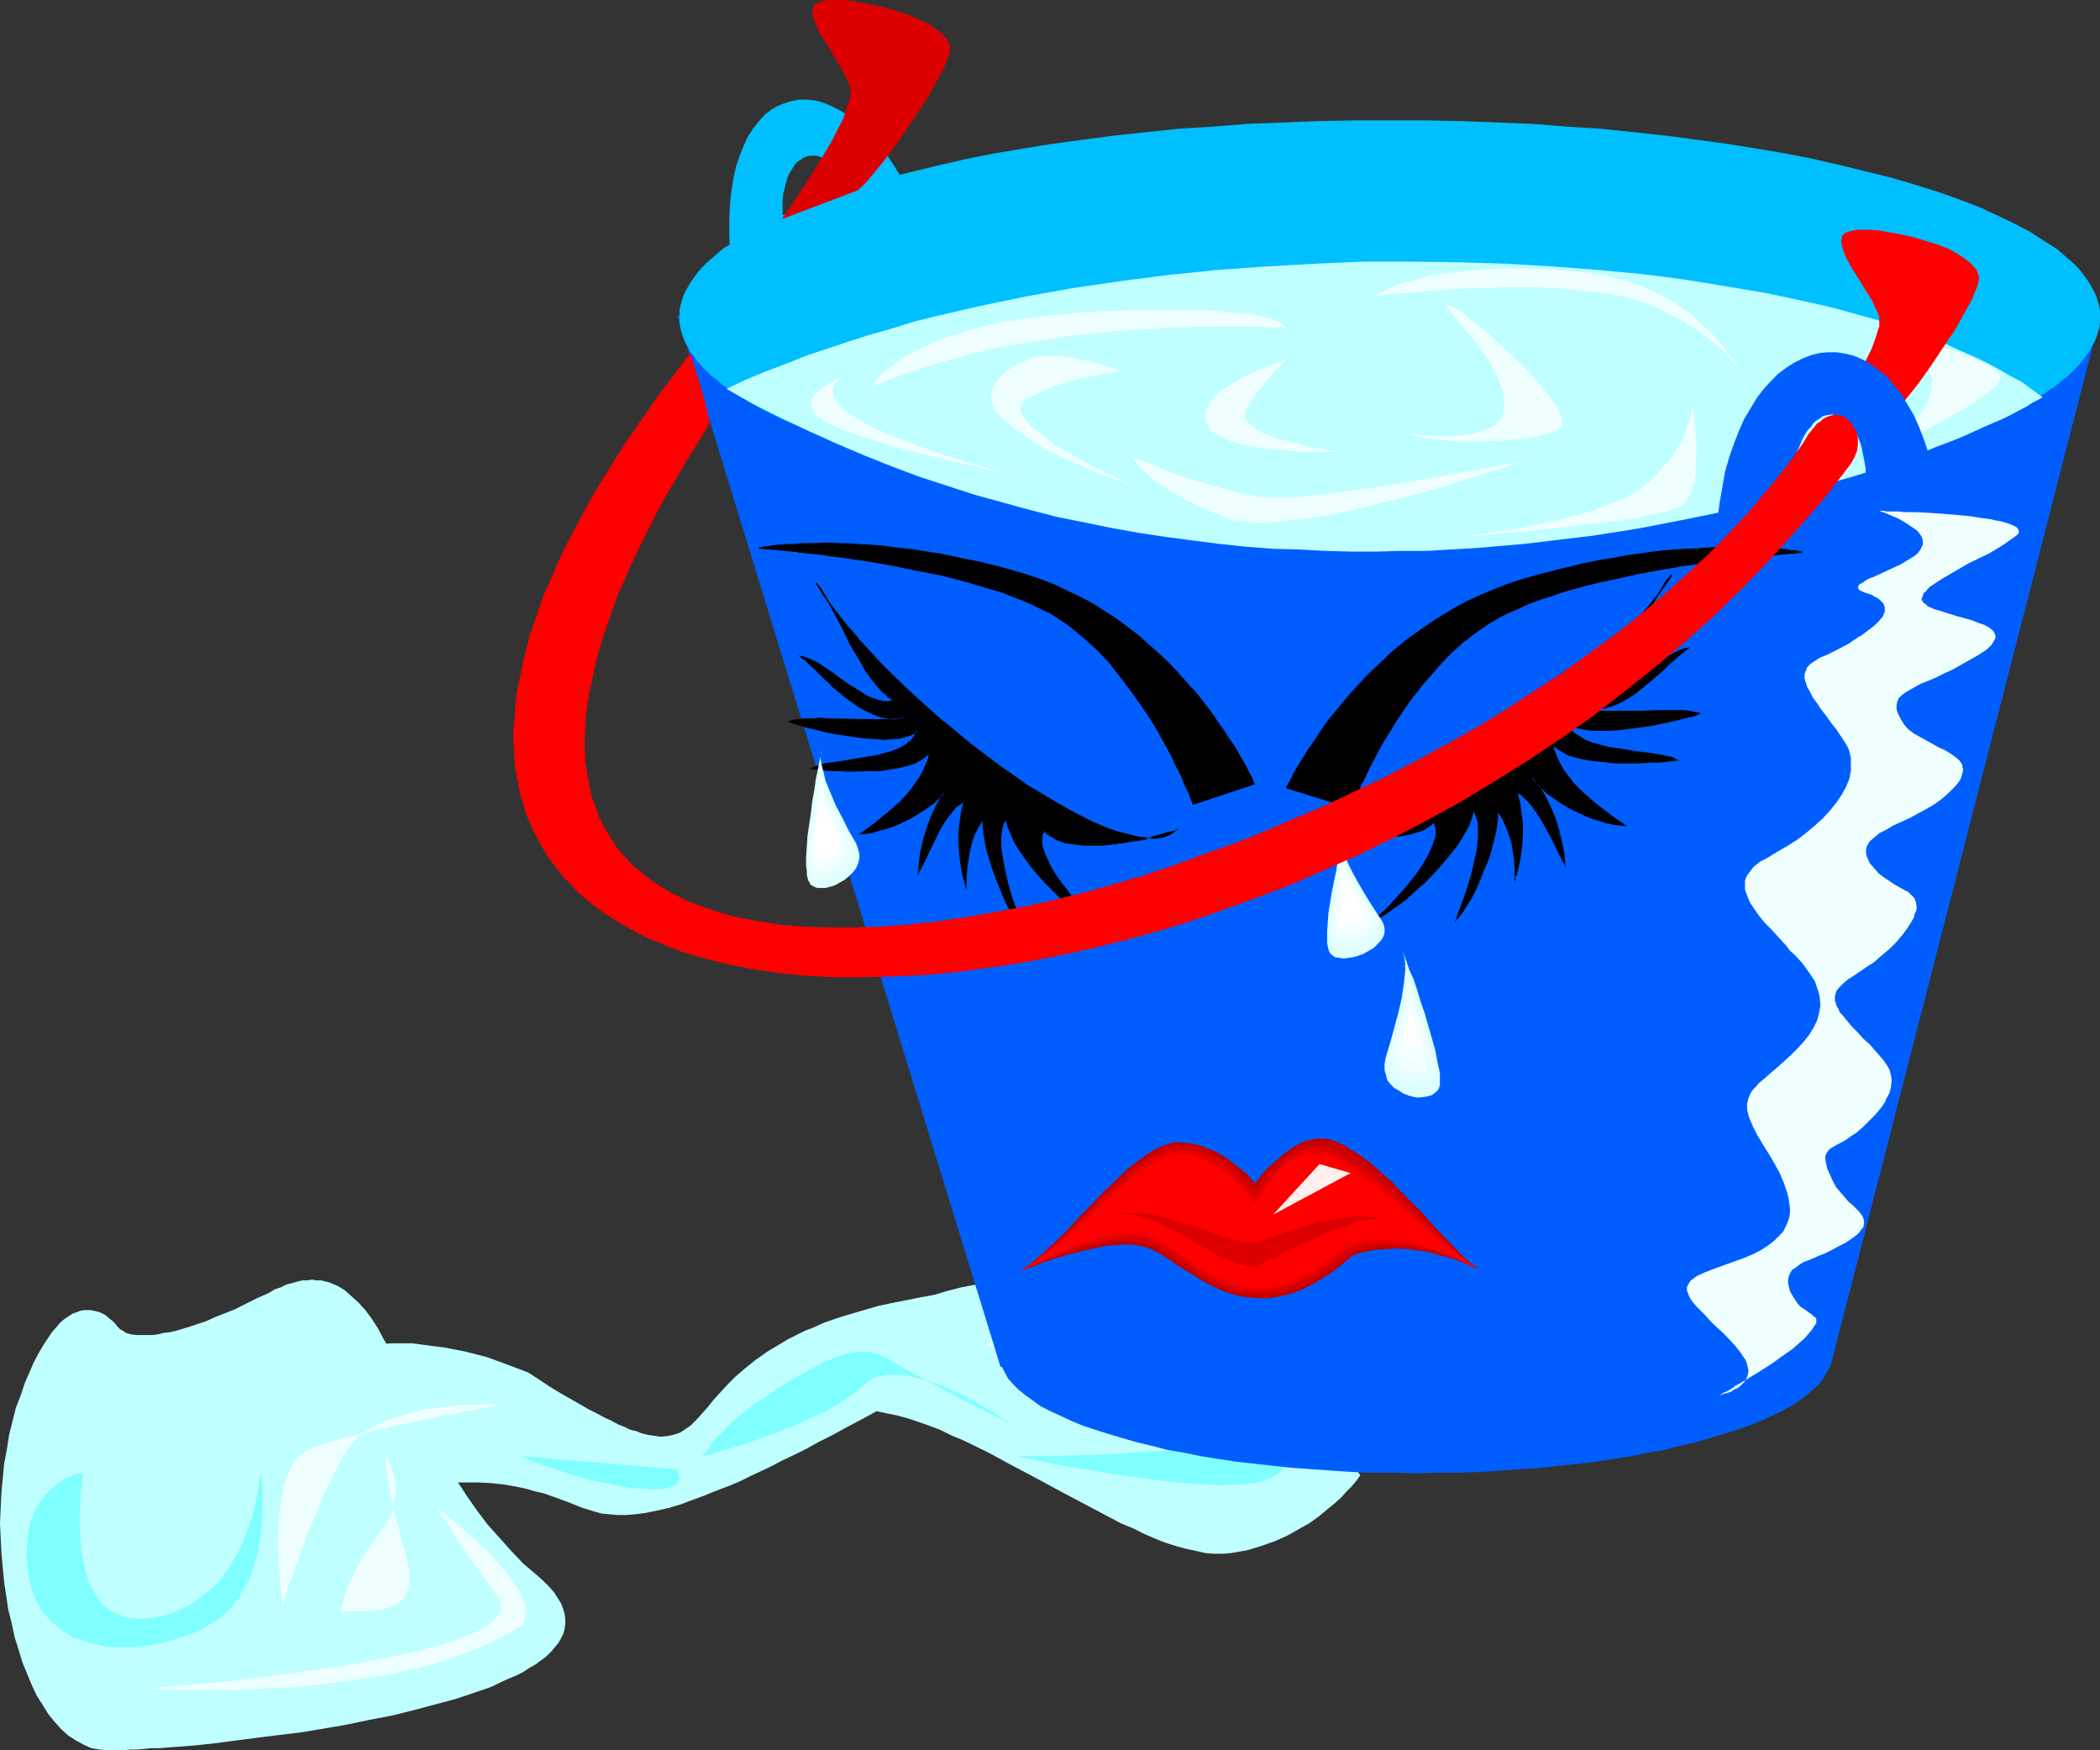 <?xml version="1.0" encoding="UTF-8" standalone="no"?>
<svg
   version="1.0"
   width="129.766mm"
   height="108.138mm"
   id="svg61"
   sodipodi:docname="Bucket 10.wmf"
   xmlns:inkscape="http://www.inkscape.org/namespaces/inkscape"
   xmlns:sodipodi="http://sodipodi.sourceforge.net/DTD/sodipodi-0.dtd"
   xmlns="http://www.w3.org/2000/svg"
   xmlns:svg="http://www.w3.org/2000/svg">
  <rect width="100%" height="100%" fill="#333333" stroke="none"/>
  <sodipodi:namedview
     id="namedview61"
     pagecolor="#ffffff"
     bordercolor="#000000"
     borderopacity="0.25"
     inkscape:showpageshadow="2"
     inkscape:pageopacity="0.0"
     inkscape:pagecheckerboard="0"
     inkscape:deskcolor="#d1d1d1"
     inkscape:document-units="mm" />
  <defs
     id="defs1">
    <pattern
       id="WMFhbasepattern"
       patternUnits="userSpaceOnUse"
       width="6"
       height="6"
       x="0"
       y="0" />
  </defs>
  <path
     style="fill:#bfffff;fill-opacity:1;fill-rule:evenodd;stroke:none"
     d="m 27.472,309.805 v 0 l -0.162,-0.162 -0.323,-0.485 -0.646,-0.646 -0.808,-0.646 -0.97,-0.808 -1.293,-0.646 -1.293,-0.323 -0.808,-0.162 h -0.808 -0.808 l -0.808,0.162 -0.808,0.323 -0.97,0.323 -0.97,0.646 -0.97,0.646 -0.97,0.808 -0.808,0.97 -1.131,1.293 -0.97,1.454 -0.97,1.454 -1.131,1.939 -1.131,2.101 -0.97,2.263 -1.131,2.586 -0.97,2.909 -1.131,2.909 -0.808,3.232 -0.808,3.232 -0.485,3.232 -0.646,3.394 -0.323,3.394 -0.323,3.394 -0.162,3.555 L 0,355.702 l 0.162,3.394 0.162,3.394 0.323,3.555 0.323,3.394 0.485,3.232 0.485,3.232 0.808,3.232 0.646,3.071 0.97,3.071 0.808,2.747 1.131,2.747 1.131,2.747 1.131,2.424 1.454,2.263 1.293,2.101 1.454,1.778 1.616,1.778 1.616,1.454 1.778,1.131 1.778,0.97 1.778,0.808 1.939,0.323 1.939,0.162 h 1.131 1.293 1.293 l 1.454,-0.162 h 1.454 l 1.778,-0.162 1.778,-0.162 h 1.778 l 4.04,-0.323 4.363,-0.323 4.525,-0.485 4.848,-0.646 5.01,-0.646 5.171,-0.646 5.333,-0.646 10.504,-1.778 5.333,-1.131 5.171,-0.97 5.171,-1.293 4.848,-1.293 4.848,-1.293 4.363,-1.454 4.202,-1.454 1.939,-0.97 1.778,-0.808 1.939,-0.808 1.616,-0.808 1.454,-0.97 1.454,-0.808 1.293,-0.97 1.293,-0.97 1.131,-1.131 0.808,-0.97 0.808,-0.97 0.646,-1.131 0.485,-0.97 0.323,-1.131 0.162,-1.293 v -1.131 l -0.162,-1.131 -0.323,-1.131 -0.485,-1.293 -0.808,-1.293 -0.808,-1.293 -1.131,-1.293 -1.454,-1.454 -1.454,-1.293 -3.232,-2.747 -2.909,-3.071 -2.747,-3.071 -2.747,-3.071 -2.424,-3.232 -2.262,-3.232 -2.101,-3.232 -1.939,-3.394 -1.939,-3.232 -1.616,-3.232 -1.778,-3.232 -1.616,-3.232 -1.454,-3.232 -1.454,-3.071 -1.454,-2.909 -1.454,-2.909 -1.293,-2.586 -1.454,-2.586 -1.293,-2.424 -1.454,-2.263 -1.454,-1.939 -1.616,-1.778 -1.616,-1.454 -1.616,-1.454 -1.616,-0.97 -1.939,-0.808 -1.939,-0.485 h -1.131 l -0.97,-0.162 -1.131,0.162 H 70.619 l -1.293,0.323 -1.131,0.323 -1.293,0.323 -1.293,0.646 -1.454,0.485 -1.293,0.808 -2.909,1.293 -2.586,1.293 -2.586,1.293 -2.424,0.97 -2.101,0.808 -2.101,0.97 -1.939,0.646 -1.939,0.646 -1.616,0.485 -1.616,0.485 -1.454,0.323 -1.454,0.162 -1.293,0.323 -1.131,0.162 h -1.131 -1.778 -0.97 l -1.293,-0.162 -1.131,-0.323 -0.646,-0.485 -0.646,-0.323 -0.323,-0.323 -0.162,-0.162 z"
     id="path1" />
  <path
     style="fill:#bfffff;fill-opacity:1;fill-rule:evenodd;stroke:none"
     d="m 304.131,318.855 h -0.162 l -0.485,-0.162 -0.646,-0.485 -0.97,-0.485 -1.293,-0.646 -1.616,-0.646 -1.616,-0.808 -1.939,-0.97 -2.262,-0.97 -2.262,-0.97 -2.586,-1.131 -2.586,-1.131 -2.909,-0.97 -2.909,-1.131 -3.07,-1.131 -3.232,-1.131 -3.232,-0.97 -3.394,-0.97 -3.555,-0.97 -3.394,-0.808 -3.555,-0.808 -3.555,-0.646 -3.717,-0.646 -3.555,-0.323 -3.555,-0.323 -3.555,-0.162 h -3.717 l -3.394,0.162 -3.394,0.323 -3.394,0.646 -3.232,0.808 -3.232,0.97 -3.555,0.646 -3.232,0.646 -3.232,0.646 -3.07,0.646 -2.747,0.808 -2.747,0.808 -2.747,0.808 -2.424,0.808 -2.262,0.808 -2.101,0.97 -2.101,0.808 -1.939,0.97 -1.939,0.97 -1.616,0.97 -1.616,0.97 -1.616,0.97 -2.747,1.939 -2.424,1.939 -2.262,1.939 -1.939,1.939 -1.616,1.778 -1.616,1.778 -0.646,0.808 -0.646,0.808 -1.293,1.454 -1.293,1.454 -1.293,1.293 -1.131,0.808 -1.454,0.97 -1.454,0.485 -1.454,0.323 -1.778,0.162 -0.97,-0.162 -1.131,-0.162 -0.97,-0.162 -1.293,-0.323 -1.131,-0.485 -1.454,-0.323 -1.293,-0.646 -1.616,-0.646 -1.454,-0.808 -1.778,-0.808 -1.778,-0.97 -1.939,-0.97 -1.939,-1.131 -2.262,-1.293 -2.262,-1.293 -2.424,-1.454 -2.424,-1.616 -2.747,-1.778 -4.686,-1.778 -4.848,-1.778 -5.01,-1.293 -5.01,-0.97 -2.586,-0.323 -2.424,-0.323 -2.424,-0.323 h -2.424 -2.424 l -2.262,0.162 -2.424,0.162 -2.101,0.485 -2.101,0.485 -2.101,0.646 -1.939,0.646 -1.778,0.808 -1.616,1.131 -1.616,1.131 -1.293,1.293 -1.293,1.616 -1.131,1.616 -0.808,1.778 -0.808,1.939 -0.485,2.101 -0.485,2.424 -0.162,2.424 0.162,2.747 0.323,2.747 -0.808,2.909 -0.97,2.747 -1.131,2.747 -1.293,2.747 -2.909,5.171 -2.909,5.01 -1.454,2.424 -1.454,2.263 -1.454,2.263 -1.293,2.263 -1.131,1.939 -0.97,2.101 -0.808,1.778 -0.646,1.778 -0.485,1.616 -0.162,1.454 0.162,1.293 0.323,1.293 0.323,0.485 0.485,0.485 0.485,0.485 0.646,0.485 0.646,0.323 0.808,0.485 0.808,0.323 1.131,0.162 1.131,0.323 1.131,0.162 1.454,0.162 h 1.454 l 1.616,0.162 h 3.555 l 2.101,-0.162 2.101,-0.162 2.262,-0.162 2.424,-0.162 2.586,-0.323 2.747,-0.323 2.909,-0.323 2.909,-0.485 3.232,-0.485 2.262,-0.646 2.101,-0.646 1.939,-0.646 1.616,-0.808 1.616,-0.646 1.454,-0.646 1.454,-0.808 1.131,-0.646 1.131,-0.808 0.808,-0.808 0.808,-0.808 0.808,-0.646 0.485,-0.808 0.485,-0.808 0.323,-0.808 0.323,-0.808 0.323,-1.616 v -1.616 l -0.323,-1.778 -0.485,-1.454 -0.808,-1.616 -0.97,-1.616 -1.939,-3.232 -2.262,-2.909 -0.97,-1.454 -0.97,-1.293 -0.808,-1.293 -0.646,-1.131 -0.485,-1.131 -0.162,-0.97 0.162,-0.97 0.162,-0.485 0.323,-0.323 0.323,-0.323 0.485,-0.485 0.646,-0.323 0.646,-0.162 0.808,-0.323 0.97,-0.162 0.97,-0.323 h 1.293 l 1.131,-0.162 1.616,-0.162 h 1.454 1.939 1.778 1.616 l 3.232,0.162 2.909,0.323 2.747,0.485 2.262,0.485 2.262,0.646 2.101,0.485 1.778,0.646 3.555,1.293 3.232,1.293 3.07,0.97 1.778,0.485 1.778,0.162 1.778,0.162 h 2.101 l 2.101,-0.162 2.424,-0.323 2.424,-0.485 2.909,-0.646 1.616,-0.485 1.616,-0.485 1.616,-0.646 1.778,-0.646 1.778,-0.646 1.939,-0.808 2.101,-0.808 2.101,-0.808 2.262,-0.97 2.262,-1.131 2.424,-1.131 2.424,-1.131 2.747,-1.454 2.747,-1.293 2.909,-1.454 2.909,-1.616 3.232,-1.616 3.232,-1.778 3.394,-1.778 3.555,-1.939 2.262,0.485 2.424,0.485 2.424,0.646 2.424,0.808 2.747,0.97 2.586,0.97 2.586,1.293 2.747,1.131 5.656,2.747 5.656,3.071 5.818,3.071 5.656,3.071 5.818,3.071 5.494,2.909 2.747,1.454 2.747,1.131 2.586,1.293 2.586,1.131 2.424,0.97 2.586,0.808 2.424,0.646 2.262,0.485 2.101,0.485 2.101,0.162 h 2.101 l 1.778,-0.162 3.717,-0.646 3.232,-0.97 3.232,-1.131 2.909,-1.293 2.586,-1.454 2.586,-1.454 2.262,-1.616 1.939,-1.616 1.778,-1.454 1.616,-1.454 1.293,-1.454 1.131,-1.131 0.808,-0.97 0.646,-0.808 0.162,-0.323 0.162,-0.162 0.162,-0.162 v 0 l -1.778,-2.909 -1.778,-3.232 -3.232,-6.626 -3.232,-6.788 -1.778,-3.071 z"
     id="path2" />
  <path
     style="fill:#efffff;fill-opacity:1;fill-rule:evenodd;stroke:none"
     d="m 65.933,374.772 v -0.162 -0.323 -0.323 l -0.162,-0.646 v -0.646 l -0.162,-0.808 v -0.97 l -0.162,-1.131 -0.162,-2.424 -0.162,-2.909 -0.162,-2.909 v -3.071 l 0.162,-3.232 0.323,-3.232 0.485,-3.071 0.646,-2.747 0.485,-1.293 0.485,-1.293 0.485,-1.131 0.646,-0.97 0.808,-0.97 0.646,-0.808 0.97,-0.646 0.97,-0.485 0.97,-0.485 1.131,-0.485 1.454,-0.323 1.293,-0.485 3.232,-0.97 3.394,-0.808 3.555,-0.97 3.878,-0.808 7.595,-1.616 3.717,-0.808 3.394,-0.646 3.232,-0.646 1.454,-0.162 1.293,-0.323 1.293,-0.323 1.131,-0.162 0.808,-0.162 0.808,-0.162 0.646,-0.162 h 0.485 0.323 0.162 -0.808 l -0.485,-0.162 h -3.394 l -2.262,0.162 h -2.586 l -2.747,0.323 -3.07,0.323 -3.07,0.485 -3.07,0.808 -2.909,0.808 -3.07,0.97 -2.586,1.293 -1.293,0.808 -1.131,0.808 -1.131,0.808 -0.97,0.97 -0.808,0.97 -0.808,1.131 -1.454,2.424 -1.454,2.586 -1.293,2.747 -1.454,2.909 -2.424,6.141 -1.293,2.909 -0.97,2.909 -1.131,2.747 -0.808,2.586 -0.808,2.263 -0.808,1.939 -0.162,0.97 -0.323,0.808 -0.162,0.646 -0.323,0.485 v 0.485 l -0.162,0.323 -0.162,0.162 z"
     id="path3" />
  <path
     style="fill:#efffff;fill-opacity:1;fill-rule:evenodd;stroke:none"
     d="m 230.28,314.492 0.162,-0.162 0.323,-0.485 0.646,-0.485 0.97,-0.808 0.97,-0.808 1.131,-0.808 1.454,-0.808 1.454,-0.646 1.616,-0.646 1.778,-0.323 h 1.616 l 1.939,0.323 0.808,0.162 0.97,0.485 0.808,0.485 0.97,0.646 0.808,0.646 0.97,0.97 0.808,0.97 0.808,1.293 0.97,1.131 0.646,1.131 1.454,2.101 1.454,1.939 1.131,1.454 1.131,1.131 1.131,0.97 1.131,0.646 0.97,0.646 1.131,0.162 h 1.131 l 1.131,-0.162 1.293,-0.323 1.293,-0.646 1.616,-0.646 1.778,-0.97 1.778,-1.131 1.939,-0.97 1.778,-0.97 1.778,-0.808 1.616,-0.646 1.454,-0.646 1.293,-0.485 1.293,-0.323 1.131,-0.323 0.97,-0.323 0.97,-0.162 0.646,-0.162 0.646,-0.162 h 0.485 0.323 0.323 v 0.162 0.162 0.485 0.646 l -0.162,0.646 -0.162,0.808 -0.323,0.97 -0.485,0.97 -0.808,1.131 -0.808,0.97 -0.97,0.97 -1.454,0.97 -1.616,0.97 -1.939,0.808 -1.131,0.323 -1.131,0.485 -1.293,0.323 -1.293,0.323 -1.454,0.162 -1.293,0.162 -2.424,0.162 h -2.101 l -2.101,-0.323 -1.778,-0.485 -1.616,-0.485 -1.616,-0.808 -1.454,-0.808 -2.747,-2.101 -2.586,-2.101 -2.909,-2.101 -1.454,-0.97 -1.616,-0.97 -1.778,-0.646 -1.616,-0.646 -1.616,-0.646 -1.616,-0.323 -1.616,-0.323 -1.454,-0.323 -1.454,-0.162 h -1.293 l -1.293,-0.162 h -1.131 l -0.808,0.162 h -0.97 -0.646 -0.485 l -0.162,0.162 z"
     id="path4" />
  <path
     style="fill:#7fffff;fill-opacity:1;fill-rule:evenodd;stroke:none"
     d="m 164.024,340.026 v 0 l 0.162,-0.323 0.323,-0.323 0.485,-0.485 0.485,-0.808 0.646,-0.808 0.646,-0.97 0.97,-0.97 1.131,-1.131 1.131,-1.131 1.293,-1.293 1.616,-1.293 1.616,-1.293 1.778,-1.454 2.101,-1.293 2.101,-1.454 2.262,-1.454 2.101,-1.293 2.101,-1.131 1.778,-1.131 1.939,-0.97 1.778,-0.97 1.616,-0.646 1.778,-0.646 1.616,-0.646 1.454,-0.162 1.616,-0.323 h 1.454 l 1.293,0.162 1.454,0.323 1.454,0.646 1.454,0.646 1.454,0.97 1.939,1.131 1.939,0.97 2.262,1.293 9.534,5.01 2.262,1.131 2.101,1.131 1.939,0.97 1.778,0.808 0.646,0.323 0.808,0.323 0.485,0.323 0.646,0.323 0.323,0.162 0.323,0.162 0.162,0.162 v 0 -0.162 h -0.323 l -0.323,-0.323 -0.485,-0.323 -0.646,-0.323 -0.646,-0.485 -0.808,-0.485 -0.97,-0.646 -1.939,-1.131 -2.424,-1.454 -2.586,-1.293 -2.747,-1.293 -2.909,-1.293 -2.909,-0.97 -2.909,-0.808 -1.454,-0.323 -1.293,-0.162 -1.454,-0.162 h -1.293 l -1.293,0.162 -1.131,0.162 -1.131,0.323 -1.131,0.485 -0.97,0.646 -0.808,0.808 -0.97,0.808 -0.97,0.808 -2.262,1.616 -2.586,1.616 -2.909,1.616 -3.07,1.293 -3.07,1.454 -3.232,1.293 -3.07,1.131 -3.07,1.131 -2.909,0.97 -2.586,0.808 -1.293,0.323 -1.131,0.323 -0.97,0.323 -0.808,0.323 -0.808,0.162 -0.646,0.162 -0.646,0.162 -0.323,0.162 z"
     id="path5" />
  <path
     style="fill:#7fffff;fill-opacity:1;fill-rule:evenodd;stroke:none"
     d="m 237.875,340.026 h 3.878 1.616 1.778 1.939 l 2.101,-0.162 h 2.262 l 2.424,-0.162 h 2.586 l 5.333,-0.323 5.494,-0.323 5.494,-0.323 5.171,-0.485 2.586,-0.323 2.424,-0.323 2.262,-0.323 2.262,-0.323 1.939,-0.485 1.778,-0.485 1.454,-0.485 1.454,-0.485 0.97,-0.485 0.808,-0.646 0.485,-0.646 0.162,-0.646 v -1.454 l 0.162,-1.131 v -0.97 l 0.162,-0.808 0.162,-0.808 v -0.485 l 0.162,-0.646 0.162,-0.323 0.323,-0.646 0.162,-0.162 0.162,-0.162 h 0.162 v 0 l 0.162,0.162 v 0.323 l 0.323,0.323 0.323,0.808 0.485,1.293 0.646,1.454 0.646,1.454 0.323,1.778 0.485,1.778 0.162,1.939 -0.162,1.778 -0.162,1.778 -0.323,0.808 -0.323,0.97 -0.646,0.646 -0.485,0.808 -0.808,0.646 -0.646,0.646 -0.97,0.485 -1.131,0.485 -1.131,0.485 -1.293,0.323 -1.454,0.162 -1.778,0.162 -1.616,0.162 h -1.939 l -1.939,0.162 -2.101,-0.162 -4.363,-0.162 -4.525,-0.485 -4.525,-0.485 -4.686,-0.646 -4.686,-0.646 -4.363,-0.808 -4.202,-0.646 -1.939,-0.323 -1.778,-0.323 -1.616,-0.323 -1.616,-0.323 -1.454,-0.323 -1.293,-0.162 -1.131,-0.323 -0.97,-0.162 -0.808,-0.162 -0.485,-0.162 -0.323,-0.162 z"
     id="path6" />
  <path
     style="fill:#efffff;fill-opacity:1;fill-rule:evenodd;stroke:none"
     d="m 79.507,376.226 h 3.07 3.232 l 1.454,-0.162 1.616,-0.162 1.454,-0.323 1.293,-0.485 1.293,-0.646 0.97,-0.808 0.808,-1.131 0.646,-1.293 0.162,-0.808 0.162,-0.97 v -0.808 -1.131 l -0.162,-0.97 -0.162,-1.293 -0.323,-1.293 -0.323,-1.293 -0.808,-2.747 -0.646,-2.586 -0.646,-2.263 -0.646,-2.263 -0.323,-2.101 -0.485,-1.778 -0.162,-1.778 -0.323,-1.454 -0.162,-1.293 -0.162,-1.131 -0.162,-0.97 v -0.808 -0.646 -0.808 0.162 l 0.162,0.323 0.323,0.485 0.323,0.646 0.323,0.808 0.323,0.97 0.323,1.131 0.323,1.131 v 1.454 l 0.162,1.293 -0.162,1.454 -0.323,1.616 -0.323,1.616 -0.808,1.616 -0.97,1.778 -1.293,1.616 -1.293,1.778 -1.131,1.616 -1.131,1.616 -0.97,1.616 -0.808,1.616 -0.808,1.454 -0.646,1.454 -0.485,1.293 -0.485,1.293 -0.323,0.97 -0.323,0.97 -0.162,0.808 -0.323,0.646 v 0.646 l -0.162,0.162 z"
     id="path7" />
  <path
     style="fill:#7fffff;fill-opacity:1;fill-rule:evenodd;stroke:none"
     d="m 121.685,340.026 36.198,3.071 h 0.162 l 0.162,0.323 0.323,0.646 0.162,0.808 v 0.485 l -0.162,0.485 -0.323,0.485 -0.485,0.485 -0.808,0.323 -0.808,0.323 -1.293,0.162 -0.808,0.162 h -0.808 -0.97 -0.97 l -1.131,-0.162 h -1.131 l -2.586,-0.323 -2.586,-0.485 -4.848,-0.97 -2.424,-0.646 -2.262,-0.646 -2.101,-0.646 -1.939,-0.646 -1.778,-0.646 -1.616,-0.485 -1.454,-0.485 -1.293,-0.646 -0.97,-0.323 -0.808,-0.323 -0.485,-0.162 z"
     id="path8" />
  <path
     style="fill:#7fffff;fill-opacity:1;fill-rule:evenodd;stroke:none"
     d="m 19.392,343.904 v 0.162 0.323 0.485 l -0.162,0.646 -0.162,0.808 v 0.97 l -0.162,1.131 -0.162,1.293 v 1.293 l -0.162,1.616 v 3.071 l 0.162,3.232 0.323,3.394 0.646,3.394 0.323,1.616 0.485,1.454 0.646,1.454 0.808,1.454 0.808,1.293 0.808,1.293 1.131,0.97 1.131,0.97 1.454,0.646 1.293,0.646 1.616,0.323 1.778,0.162 h 1.939 l 2.101,-0.323 2.101,-0.323 1.939,-0.646 1.939,-0.808 1.778,-0.808 1.616,-0.97 1.454,-1.131 1.454,-1.131 1.293,-1.131 1.293,-1.293 1.131,-1.293 0.97,-1.454 0.97,-1.454 1.778,-2.909 1.293,-3.071 1.131,-2.909 0.97,-2.909 0.646,-2.586 0.162,-1.131 0.162,-1.131 0.323,-0.97 v -0.97 l 0.162,-0.808 0.162,-0.646 v -0.646 -0.323 -0.323 0 l 0.162,0.323 v 0.323 l 0.162,0.646 v 0.646 0.808 l 0.162,0.808 v 1.131 0.97 3.879 l -0.162,2.909 -0.323,3.071 -0.485,3.071 -0.97,3.232 -1.131,3.071 -0.808,1.454 -0.808,1.454 -0.808,1.454 -1.131,1.454 -1.131,1.293 -1.293,1.131 -1.293,1.131 -1.616,0.97 -1.616,0.97 -1.778,0.97 -3.717,1.293 -3.555,1.131 -3.717,0.646 -3.394,0.485 H 28.118 26.502 l -1.616,-0.162 -1.616,-0.323 -1.454,-0.323 -1.454,-0.323 -1.293,-0.485 -1.454,-0.485 -1.293,-0.646 -1.293,-0.808 -1.131,-0.808 -0.97,-0.808 -1.131,-0.97 -0.97,-1.131 -0.808,-0.97 -0.808,-1.293 -0.646,-1.293 -0.646,-1.293 -0.485,-1.454 -0.485,-1.454 -0.323,-1.616 -0.162,-1.616 -0.162,-1.778 -0.162,-1.778 0.162,-1.616 0.162,-1.616 0.162,-1.293 0.162,-1.454 0.323,-1.293 0.485,-1.131 0.323,-1.131 0.97,-1.939 1.131,-1.616 1.293,-1.454 1.293,-1.131 1.131,-0.97 1.293,-0.808 1.293,-0.485 0.97,-0.485 0.808,-0.323 h 0.808 z"
     id="path9" />
  <path
     style="fill:#efffff;fill-opacity:1;fill-rule:evenodd;stroke:none"
     d="m 34.421,394.326 h 0.162 l 0.323,-0.162 h 0.485 0.485 0.808 l 0.808,-0.162 h 0.808 l 0.97,-0.162 h 1.131 l 2.424,-0.323 2.747,-0.162 3.07,-0.323 3.232,-0.323 3.555,-0.323 3.717,-0.485 3.878,-0.485 8.08,-1.131 8.242,-1.131 8.08,-1.454 3.878,-0.808 3.717,-0.808 3.555,-0.808 3.394,-0.97 3.07,-0.808 2.909,-1.131 2.424,-0.97 1.293,-0.485 0.97,-0.646 0.97,-0.485 0.808,-0.646 0.646,-0.485 0.646,-0.646 0.485,-0.646 0.485,-0.646 0.162,-0.646 0.162,-0.485 v -0.646 l -0.162,-0.808 -0.162,-0.646 -0.485,-0.646 -1.939,-2.747 -1.778,-2.424 -1.616,-2.263 -1.454,-2.101 -1.293,-1.778 -1.131,-1.778 -0.97,-1.616 -0.808,-1.293 -0.808,-1.131 -0.646,-0.97 -0.646,-0.808 -0.323,-0.646 -0.323,-0.485 -0.162,-0.485 -0.162,-0.162 v 0 0 l 0.162,0.162 0.485,0.323 0.323,0.323 0.646,0.485 0.646,0.485 0.808,0.646 0.808,0.646 1.778,1.616 2.101,1.778 2.101,1.939 2.262,2.101 1.939,2.101 2.101,2.424 1.616,2.263 0.808,1.131 0.646,0.97 0.485,1.293 0.485,0.97 0.323,1.131 0.162,0.97 v 0.808 l -0.162,0.97 -0.162,0.97 -0.485,0.808 -2.747,1.616 -2.909,1.616 -3.07,1.454 -3.07,1.293 -3.394,1.293 -3.394,1.131 -3.394,0.97 -3.555,0.97 -3.555,0.646 -3.717,0.808 -7.272,1.131 -7.272,0.97 -6.949,0.646 -3.555,0.162 -3.232,0.162 -3.232,0.162 -3.07,0.162 H 51.712 48.965 46.379 44.117 42.016 l -1.939,-0.162 h -1.778 -1.293 l -1.131,-0.162 H 35.067 34.582 Z"
     id="path10" />
  <path
     style="fill:#00bfff;fill-opacity:1;fill-rule:evenodd;stroke:none"
     d="m 214.443,49.129 -1.616,-3.394 -1.778,-3.232 -1.778,-3.071 -1.778,-2.747 -1.939,-2.424 -1.778,-2.263 -1.939,-1.939 -1.939,-1.778 -1.939,-1.454 -1.939,-1.131 -1.939,-0.97 -1.939,-0.808 -1.778,-0.485 -1.939,-0.162 h -1.778 l -1.778,0.323 -1.616,0.485 -1.616,0.646 -1.616,0.97 -1.454,1.131 -1.454,1.616 -1.131,1.454 -1.293,1.939 -0.97,2.101 -0.97,2.424 -0.808,2.424 -0.646,2.747 -0.485,3.071 -0.323,3.071 -0.162,3.555 v 3.555 l 0.162,3.879 13.09,-2.747 -0.323,-2.101 -0.323,-1.939 -0.162,-1.778 v -1.616 -1.616 l 0.162,-1.616 0.323,-1.293 0.323,-1.293 0.323,-1.131 0.485,-1.131 0.646,-0.97 0.485,-0.808 0.646,-0.808 0.808,-0.485 0.646,-0.485 0.808,-0.323 0.808,-0.162 h 0.808 0.808 l 0.808,0.323 0.808,0.323 0.808,0.646 0.808,0.646 0.808,0.808 0.808,0.97 0.646,1.293 0.808,1.293 0.485,1.454 0.646,1.616 0.646,1.939 0.485,2.101 0.323,2.101 h 0.162 l 0.485,-0.162 0.646,-0.162 0.97,-0.162 1.131,-0.162 1.293,-0.162 5.333,-1.131 1.131,-0.162 1.293,-0.323 0.808,-0.162 h 0.808 l 0.485,-0.162 z"
     id="path11" />
  <path
     style="fill:#005eff;fill-opacity:1;fill-rule:evenodd;stroke:none"
     d="m 158.206,73.694 75.467,245.484 193.758,0.162 63.024,-245.161 z"
     id="path12" />
  <path
     style="fill:#00bfff;fill-opacity:1;fill-rule:evenodd;stroke:none"
     d="m 324.654,28.12 h 8.403 l 8.403,0.162 8.242,0.323 8.242,0.323 8.08,0.646 7.757,0.485 7.757,0.808 7.434,0.808 7.434,0.97 7.11,0.97 6.949,1.131 6.787,1.131 6.464,1.293 6.302,1.454 5.979,1.454 5.818,1.454 5.494,1.616 5.171,1.616 5.01,1.778 4.686,1.778 4.202,1.939 4.04,1.939 3.717,1.939 3.232,2.101 3.07,1.939 1.293,1.131 1.293,1.131 1.131,0.97 1.131,1.131 0.97,1.131 0.808,1.131 0.808,1.131 0.646,1.131 0.646,1.131 0.485,1.131 0.646,2.263 0.162,1.131 v 1.293 1.131 l -0.162,1.293 -0.323,1.131 -0.323,1.131 -0.485,1.131 -0.646,1.131 -0.646,1.293 -0.808,0.97 -0.808,1.131 -0.97,1.131 -1.131,1.131 -1.131,1.131 -1.293,0.97 -1.293,1.131 -3.07,2.101 -3.232,1.939 -3.717,2.101 -4.04,1.939 -4.202,1.778 -4.686,1.778 -5.01,1.778 -5.171,1.616 -5.494,1.616 -5.818,1.616 -5.979,1.454 -6.302,1.293 -6.464,1.293 -6.787,1.293 -6.949,0.97 -7.11,1.131 -7.434,0.808 -7.434,0.808 -7.757,0.808 -7.757,0.646 -8.08,0.485 -8.242,0.485 -8.242,0.162 -8.403,0.162 -8.403,0.162 -8.565,-0.162 -8.403,-0.162 -8.242,-0.162 -8.242,-0.485 -7.918,-0.485 -7.918,-0.646 -7.757,-0.808 -7.434,-0.808 -7.434,-0.808 -7.11,-1.131 -6.949,-0.97 -6.787,-1.293 -6.464,-1.293 -6.302,-1.293 -5.979,-1.454 -5.818,-1.616 -5.494,-1.616 -5.171,-1.616 -5.01,-1.778 -4.686,-1.778 -4.202,-1.778 -4.04,-1.939 -3.717,-2.101 -3.232,-1.939 -3.07,-2.101 -1.293,-1.131 -1.293,-0.97 -1.131,-1.131 -1.131,-1.131 -0.97,-1.131 -0.808,-1.131 -0.808,-0.97 -0.646,-1.293 -0.646,-1.131 -0.485,-1.131 -0.323,-1.131 -0.323,-1.131 -0.162,-1.293 v -1.131 -1.293 l 0.162,-1.131 0.646,-2.263 0.485,-1.131 0.646,-1.131 0.646,-1.131 0.808,-1.131 0.808,-1.131 0.97,-1.131 1.131,-1.131 1.131,-0.97 1.293,-1.131 1.293,-1.131 3.07,-1.939 3.232,-2.101 3.717,-1.939 4.04,-1.939 4.202,-1.939 4.686,-1.778 5.01,-1.778 5.171,-1.616 5.494,-1.616 5.818,-1.454 5.979,-1.454 6.302,-1.454 6.464,-1.293 6.787,-1.131 6.949,-1.131 7.11,-0.97 7.434,-0.97 7.434,-0.808 7.757,-0.808 7.918,-0.485 7.918,-0.646 8.242,-0.323 8.242,-0.323 8.403,-0.162 z"
     id="path13" />
  <path
     style="fill:#005eff;fill-opacity:1;fill-rule:evenodd;stroke:none"
     d="m 330.795,288.634 h 4.848 l 5.01,0.162 4.848,0.162 4.686,0.323 4.686,0.323 4.686,0.323 4.525,0.323 4.363,0.485 4.363,0.646 4.04,0.646 4.202,0.646 3.878,0.646 3.717,0.808 3.717,0.808 3.555,0.97 3.394,0.808 3.232,0.97 3.07,1.131 2.909,0.97 2.747,1.131 2.424,1.131 2.424,1.131 2.101,1.131 1.939,1.293 1.778,1.293 1.454,1.293 1.454,1.293 0.97,1.293 0.808,1.454 0.646,1.293 0.485,1.454 0.162,1.454 -0.162,1.293 -0.485,1.454 -0.646,1.293 -0.808,1.454 -0.97,1.293 -1.454,1.293 -1.454,1.293 -1.778,1.293 -1.939,1.293 -2.101,1.131 -2.424,1.131 -2.424,1.131 -2.747,1.131 -2.909,0.97 -3.07,0.97 -3.232,0.97 -3.394,0.97 -3.555,0.808 -3.717,0.97 -3.717,0.646 -3.878,0.808 -4.202,0.646 -4.04,0.646 -4.363,0.485 -4.363,0.485 -4.525,0.485 -4.686,0.323 -4.686,0.323 -4.686,0.323 -4.848,0.162 h -5.01 l -4.848,0.162 -5.01,-0.162 h -5.01 l -4.848,-0.162 -4.848,-0.323 -4.525,-0.323 -4.686,-0.323 -4.525,-0.485 -4.363,-0.485 -4.363,-0.485 -4.202,-0.646 -4.04,-0.646 -3.878,-0.808 -3.878,-0.646 -3.717,-0.97 -3.394,-0.808 -3.394,-0.97 -3.232,-0.97 -3.07,-0.97 -2.909,-0.97 -2.747,-1.131 -2.424,-1.131 -2.424,-1.131 -2.262,-1.131 -1.778,-1.293 -1.778,-1.293 -1.616,-1.293 -1.293,-1.293 -1.131,-1.293 -0.808,-1.454 -0.646,-1.293 -0.323,-1.454 -0.162,-1.293 0.162,-1.454 0.323,-1.454 0.646,-1.293 0.808,-1.454 1.131,-1.293 1.293,-1.293 1.616,-1.293 1.778,-1.293 1.778,-1.293 2.262,-1.131 2.424,-1.131 2.424,-1.131 2.747,-1.131 2.909,-0.97 3.07,-1.131 3.232,-0.97 3.394,-0.808 3.394,-0.97 3.717,-0.808 3.878,-0.808 3.878,-0.646 4.04,-0.646 4.202,-0.646 4.363,-0.646 4.363,-0.485 4.525,-0.323 4.686,-0.323 4.525,-0.323 4.848,-0.323 4.848,-0.162 5.01,-0.162 z"
     id="path14" />
  <path
     style="fill:#bfffff;fill-opacity:1;fill-rule:evenodd;stroke:none"
     d="m 169.68,90.824 4.363,-2.101 4.686,-1.939 4.686,-1.778 4.848,-1.939 4.848,-1.616 4.848,-1.616 5.01,-1.616 5.171,-1.454 5.171,-1.616 5.171,-1.293 10.504,-2.424 10.989,-2.263 10.827,-1.939 11.15,-1.616 11.312,-1.454 11.15,-1.131 11.312,-0.808 11.474,-0.646 11.312,-0.485 h 11.15 l 11.15,0.162 10.827,0.323 10.827,0.646 10.666,0.808 10.342,0.97 5.171,0.646 4.848,0.646 5.01,0.808 4.848,0.808 4.848,0.808 4.686,0.808 4.525,0.97 4.525,0.97 4.363,0.97 4.363,1.131 4.04,1.131 4.04,1.131 4.04,1.293 3.878,1.293 3.555,1.293 3.555,1.293 3.394,1.616 3.394,1.454 3.07,1.454 3.07,1.616 2.747,1.616 2.747,1.454 2.424,1.778 2.424,1.778 -1.131,0.646 -1.293,0.646 -1.454,0.97 -1.616,0.808 -1.778,0.97 -1.939,0.97 -2.262,0.97 -2.262,0.97 -2.424,1.131 -2.586,1.131 -2.747,1.131 -3.07,1.131 -3.07,1.293 -3.232,1.131 -3.394,1.293 -3.555,1.131 -3.555,1.293 -3.717,1.131 -4.04,1.131 -4.04,1.293 -4.202,1.131 -4.202,1.131 -4.363,1.131 -4.686,1.131 -4.525,1.131 -4.686,0.97 -4.848,0.97 -5.01,0.97 -5.01,0.97 -5.171,0.808 -5.171,0.808 -5.333,0.646 -5.333,0.646 -5.494,0.646 -5.656,0.485 -5.656,0.485 -5.656,0.323 -5.656,0.323 h -5.979 l -5.818,0.162 h -5.979 l -5.979,-0.162 -6.141,-0.323 -5.979,-0.162 -6.302,-0.485 -6.141,-0.646 -6.302,-0.808 -6.141,-0.808 -6.464,-0.97 -6.302,-1.131 -6.302,-1.293 -6.464,-1.293 -6.302,-1.616 -6.464,-1.778 -6.464,-1.778 -6.464,-2.101 -6.464,-2.101 -6.464,-2.424 -6.464,-2.586 -6.464,-2.747 -6.464,-2.909 -6.464,-3.071 -6.464,-3.232 z"
     id="path15" />
  <path
     style="fill:#efffff;fill-opacity:1;fill-rule:evenodd;stroke:none"
     d="m 203.293,90.501 v 0 l 0.162,-0.162 0.162,-0.162 0.162,-0.323 0.323,-0.323 0.323,-0.485 0.323,-0.485 0.646,-0.485 0.485,-0.646 0.646,-0.646 0.808,-0.646 0.97,-0.646 0.97,-0.808 1.131,-0.646 1.131,-0.808 1.454,-0.808 1.454,-0.808 1.616,-0.646 1.778,-0.808 1.939,-0.808 1.939,-0.808 2.262,-0.646 2.424,-0.808 2.586,-0.646 2.586,-0.646 2.909,-0.646 3.07,-0.485 3.394,-0.485 3.394,-0.485 3.717,-0.323 3.717,-0.323 4.202,-0.323 4.04,-0.162 3.717,-0.162 h 3.555 3.232 5.979 2.747 2.424 l 2.101,0.162 2.101,0.162 1.939,0.162 1.616,0.162 1.616,0.162 1.454,0.162 1.131,0.323 1.131,0.162 0.97,0.323 0.97,0.162 0.646,0.162 0.646,0.323 0.97,0.485 0.646,0.323 0.485,0.485 0.162,0.162 0.162,0.162 v 0.162 h -0.323 l -0.323,-0.162 h -0.97 -0.97 -1.454 l -1.616,-0.162 h -1.939 -2.101 -7.757 -3.07 l -3.07,0.162 h -3.232 l -3.555,0.323 -3.555,0.162 -3.717,0.162 -3.717,0.323 -3.878,0.485 -3.878,0.323 -8.08,1.293 -8.242,1.293 -4.04,0.808 -4.04,0.97 -4.04,1.131 -4.04,1.131 -4.04,1.293 -3.878,1.293 -3.878,1.454 z"
     id="path16" />
  <path
     style="fill:#efffff;fill-opacity:1;fill-rule:evenodd;stroke:none"
     d="m 300.414,84.037 h -0.162 -0.162 l -0.323,0.162 -0.323,0.162 -0.485,0.162 -0.646,0.162 -1.293,0.485 -1.454,0.646 -1.939,0.646 -1.778,0.97 -1.939,0.808 -1.778,1.131 -1.778,1.131 -1.616,1.131 -1.293,1.293 -1.131,1.293 -0.323,0.808 -0.323,0.646 -0.162,0.646 -0.162,0.808 0.162,0.646 0.162,0.808 0.323,0.808 0.485,0.646 0.485,0.646 0.808,0.485 0.808,0.646 0.97,0.323 0.97,0.485 1.131,0.485 2.424,0.646 2.586,0.485 2.747,0.485 2.747,0.323 2.909,0.162 2.586,0.323 h 2.424 2.262 2.586 0.646 1.131 v 0 h -0.323 -0.323 l -0.323,-0.162 -0.646,-0.162 h -0.646 l -1.616,-0.323 -1.939,-0.323 -2.101,-0.485 -4.363,-1.131 -2.101,-0.485 -2.101,-0.808 -1.939,-0.808 -1.454,-0.97 -0.646,-0.485 -0.485,-0.485 -0.485,-0.646 -0.323,-0.485 v -0.646 -0.485 -0.646 l 0.323,-0.646 1.616,-2.586 1.616,-2.101 1.616,-2.101 0.646,-0.808 0.646,-0.646 0.646,-0.808 0.646,-0.485 0.485,-0.485 0.323,-0.485 0.485,-0.323 0.162,-0.323 0.162,-0.162 z"
     id="path17" />
  <path
     style="fill:#efffff;fill-opacity:1;fill-rule:evenodd;stroke:none"
     d="m 341.137,125.409 v 0 l 0.323,-0.162 h 0.485 0.646 l 0.646,-0.162 0.97,-0.162 0.97,-0.162 h 1.131 l 1.293,-0.323 1.454,-0.162 2.909,-0.485 3.394,-0.485 3.394,-0.808 3.555,-0.646 3.717,-0.97 3.717,-0.97 3.394,-1.131 3.394,-1.293 3.07,-1.293 1.293,-0.646 1.293,-0.808 1.293,-0.808 0.97,-0.808 1.939,-1.778 1.616,-1.778 1.454,-1.616 1.293,-1.616 0.97,-1.778 0.97,-1.454 0.646,-1.454 0.485,-1.454 0.485,-1.293 0.323,-1.131 0.323,-0.97 0.162,-0.97 v -0.646 l 0.162,-0.485 v -0.485 0 0.162 0.323 l 0.162,0.323 v 0.97 l 0.323,1.293 v 1.454 l 0.323,1.778 v 1.939 l 0.162,1.939 -0.162,4.04 v 1.939 l -0.323,1.939 -0.485,1.778 -0.485,1.454 -0.808,1.293 -0.485,0.485 -0.323,0.485 -0.646,0.485 -0.808,0.323 -1.131,0.323 -1.293,0.485 -1.293,0.323 -1.616,0.323 -1.778,0.323 -1.778,0.485 -2.101,0.323 -2.101,0.323 -4.363,0.485 -9.211,1.131 -4.525,0.485 -4.363,0.485 -2.101,0.162 -1.939,0.162 -1.939,0.162 -1.616,0.162 -1.616,0.162 -1.454,0.162 h -1.293 l -1.131,0.162 h -0.808 -0.646 l -0.323,0.162 z"
     id="path18" />
  <path
     style="fill:#efffff;fill-opacity:1;fill-rule:evenodd;stroke:none"
     d="m 196.99,87.915 h -0.162 l -0.323,0.162 -0.646,0.323 -0.808,0.323 -0.808,0.485 -0.97,0.485 -1.778,1.293 -0.808,0.646 -0.646,0.808 -0.485,0.808 -0.162,0.97 0.162,0.808 0.485,0.97 0.323,0.646 0.485,0.323 0.485,0.485 0.808,0.646 0.808,0.485 0.97,0.485 1.131,0.485 1.293,0.646 1.293,0.485 1.616,0.485 3.07,1.131 3.717,1.131 3.555,1.131 7.757,1.939 3.717,0.808 3.555,0.97 3.232,0.646 1.454,0.485 1.454,0.162 1.293,0.323 1.131,0.323 0.97,0.162 0.808,0.162 0.646,0.162 0.485,0.162 h 0.323 0.162 -0.162 l -0.485,-0.162 -0.808,-0.162 -0.97,-0.162 -1.131,-0.323 -1.293,-0.485 -1.616,-0.485 -1.778,-0.485 -1.939,-0.485 -1.939,-0.646 -4.202,-1.293 -4.525,-1.616 -4.363,-1.616 -4.363,-1.778 -1.939,-0.808 -1.939,-0.97 -1.778,-0.97 -1.616,-0.97 -1.454,-0.97 -1.293,-0.97 -0.97,-0.97 -0.808,-0.97 -0.485,-0.97 -0.162,-0.97 v -0.97 l 0.485,-0.97 0.808,-0.97 0.485,-0.323 z"
     id="path19" />
  <path
     style="fill:#efffff;fill-opacity:1;fill-rule:evenodd;stroke:none"
     d="m 321.26,69.007 h 0.162 0.485 0.485 l 0.97,-0.162 1.131,-0.162 1.293,-0.162 h 1.454 l 1.616,-0.162 1.939,-0.162 1.939,-0.162 2.101,-0.162 2.262,-0.162 2.262,-0.162 2.424,-0.162 5.171,-0.162 5.333,-0.162 h 5.494 l 5.494,0.162 5.171,0.485 5.171,0.646 2.424,0.323 2.424,0.485 2.262,0.485 2.101,0.646 1.939,0.646 1.939,0.808 3.232,1.616 3.07,1.616 2.586,1.616 2.262,1.616 2.101,1.616 1.778,1.454 1.454,1.454 1.131,1.293 1.131,1.293 0.808,1.131 0.646,0.97 0.485,0.808 0.323,0.646 0.323,0.646 v 0.323 0 0 -0.162 l -0.162,-0.323 -0.162,-0.485 -0.323,-0.485 -0.323,-0.646 -0.323,-0.646 -0.485,-0.808 -0.485,-0.808 -0.646,-0.97 -1.454,-1.939 -1.616,-2.263 -2.101,-2.263 -2.424,-2.263 -2.586,-2.424 -1.454,-0.97 -1.616,-1.131 -1.616,-1.131 -1.939,-0.97 -1.778,-0.97 -1.939,-0.808 -2.101,-0.808 -2.101,-0.808 -2.424,-0.646 -2.262,-0.646 -2.586,-0.323 -2.586,-0.485 -5.171,-0.485 -4.848,-0.323 -4.686,-0.162 h -4.363 l -4.202,0.162 -3.717,0.323 -3.555,0.323 -3.232,0.485 -3.07,0.485 -2.586,0.646 -2.424,0.646 -2.101,0.646 -1.778,0.646 -1.454,0.808 -1.131,0.646 z"
     id="path20" />
  <path
     style="fill:#efffff;fill-opacity:1;fill-rule:evenodd;stroke:none"
     d="m 435.027,76.603 v 0 h 0.323 l 0.485,0.162 0.646,0.162 0.808,0.162 0.808,0.162 1.131,0.162 1.131,0.323 1.293,0.323 1.293,0.323 2.909,0.646 3.07,0.808 3.07,0.808 3.232,0.97 2.909,0.97 2.747,1.131 1.131,0.485 1.131,0.485 1.131,0.646 0.808,0.485 0.808,0.485 0.646,0.485 0.323,0.646 0.323,0.485 v 0.485 l -0.162,0.485 -0.323,0.485 -0.485,0.646 -0.485,0.485 -0.808,0.646 -0.646,0.646 -0.97,0.646 -2.101,1.454 -2.262,1.454 -2.586,1.454 -5.333,2.909 -2.586,1.454 -2.586,1.293 -2.262,1.131 -2.262,0.97 -0.808,0.485 -0.97,0.485 -0.646,0.162 -0.646,0.323 -0.485,0.323 -0.323,0.162 h -0.323 v 0.162 -0.162 l 0.323,-0.162 0.323,-0.323 0.646,-0.323 0.646,-0.323 0.808,-0.646 0.97,-0.646 0.808,-0.646 2.101,-1.616 1.939,-1.939 1.939,-2.101 0.808,-0.97 0.808,-1.131 0.646,-1.293 0.646,-1.131 0.323,-1.293 0.323,-1.131 v -1.293 -1.293 l -0.485,-1.131 -0.485,-1.293 -0.808,-1.293 -1.131,-1.131 -1.293,-1.293 -1.778,-1.131 -1.939,-1.131 -2.424,-1.131 -1.293,-0.646 -1.454,-0.485 -1.616,-0.485 z"
     id="path21" />
  <path
     style="fill:#efffff;fill-opacity:1;fill-rule:evenodd;stroke:none"
     d="m 329.34,101.167 h 0.162 l 0.162,0.162 h 0.323 0.323 l 1.131,0.162 1.454,0.162 1.616,0.162 h 1.939 1.939 2.101 l 2.101,-0.323 1.939,-0.323 1.939,-0.646 1.616,-0.646 0.808,-0.485 0.646,-0.485 0.485,-0.646 0.485,-0.646 0.485,-0.646 0.162,-0.97 0.162,-0.808 v -0.97 l -0.162,-2.101 -0.646,-1.939 -0.808,-2.101 -1.131,-2.101 -1.131,-2.101 -1.293,-1.939 -1.454,-1.939 -1.454,-1.778 -1.293,-1.454 -0.485,-0.808 -0.646,-0.808 -1.131,-1.131 -0.808,-1.131 -0.323,-0.485 -0.323,-0.323 -0.162,-0.323 -0.162,-0.323 v -0.162 l 0.162,-0.162 0.323,0.162 0.485,0.162 0.485,0.162 0.808,0.485 0.646,0.485 0.97,0.646 1.939,1.616 1.131,0.808 2.424,1.939 2.424,2.263 2.586,2.424 2.586,2.424 2.424,2.424 2.262,2.586 1.939,2.263 0.808,1.131 0.808,1.131 0.646,0.97 0.485,0.97 0.323,0.97 0.323,0.808 v 0.646 l -0.162,0.646 -0.162,0.485 -0.485,0.485 -0.485,0.323 -0.808,0.323 -1.778,0.485 -1.939,0.485 -2.262,0.485 -2.424,0.323 -2.586,0.162 -5.494,0.323 h -2.747 -2.586 l -2.586,-0.162 -2.424,-0.323 -2.101,-0.162 -1.939,-0.323 -0.646,-0.162 -0.808,-0.323 -0.646,-0.162 z"
     id="path22" />
  <path
     style="fill:#efffff;fill-opacity:1;fill-rule:evenodd;stroke:none"
     d="m 264.539,106.662 v 0 h 0.162 l 0.323,0.162 0.485,0.162 0.485,0.323 0.485,0.162 0.808,0.323 0.808,0.323 1.778,0.646 2.101,0.97 2.262,0.808 2.586,0.97 2.747,0.808 2.747,0.808 5.656,1.616 2.909,0.646 2.747,0.485 2.747,0.323 h 2.424 1.293 1.454 l 1.616,-0.162 1.778,-0.162 1.939,-0.162 1.939,-0.162 2.101,-0.323 2.262,-0.323 4.525,-0.646 4.686,-0.646 9.696,-1.616 4.525,-0.808 4.525,-0.808 1.939,-0.323 1.939,-0.323 1.939,-0.323 1.616,-0.323 1.616,-0.323 1.293,-0.323 1.293,-0.162 0.97,-0.162 0.808,-0.162 0.646,-0.162 0.323,-0.162 h 0.162 l -0.162,0.162 -0.485,0.162 -0.646,0.162 -1.131,0.323 -1.131,0.485 -1.454,0.485 -1.778,0.485 -1.939,0.646 -1.939,0.646 -2.262,0.646 -2.424,0.808 -2.424,0.646 -2.586,0.808 -2.747,0.808 -5.656,1.454 -5.818,1.454 -5.818,1.454 -5.656,1.131 -5.494,0.808 -2.747,0.323 -2.586,0.323 -2.262,0.162 h -2.262 -2.101 l -1.939,-0.323 -1.778,-0.162 -1.454,-0.485 -2.747,-0.97 -2.586,-1.131 -2.262,-0.97 -2.101,-1.131 -1.939,-0.97 -1.778,-1.131 -1.616,-0.97 -1.454,-0.97 -1.293,-0.97 -1.131,-0.97 -0.97,-0.808 -0.808,-0.808 -0.646,-0.808 -0.485,-0.646 -0.485,-0.646 z"
     id="path23" />
  <path
     style="fill:#efffff;fill-opacity:1;fill-rule:evenodd;stroke:none"
     d="m 239.814,84.037 h -0.162 v 0 l -0.485,0.323 -0.646,0.323 -0.97,0.485 -0.97,0.485 -1.131,0.808 -0.97,0.646 -0.97,0.97 -0.808,1.131 -0.646,1.131 -0.485,1.131 -0.162,0.646 v 0.808 l 0.162,0.646 0.162,0.646 0.323,0.808 0.485,0.808 0.485,0.808 0.808,0.808 0.808,0.808 0.97,0.808 2.101,1.616 2.262,1.616 2.424,1.454 2.262,1.454 2.424,1.131 2.424,1.131 2.262,0.97 2.101,0.97 2.101,0.97 1.939,0.646 1.778,0.646 1.293,0.485 1.293,0.323 0.808,0.323 0.323,0.162 h 0.323 l 0.162,0.162 v 0 -0.162 l -0.323,-0.162 -0.485,-0.162 -0.646,-0.162 -0.646,-0.323 -0.808,-0.485 -0.97,-0.485 -1.131,-0.485 -2.262,-1.131 -2.586,-1.293 -2.747,-1.616 -2.747,-1.454 -2.586,-1.616 -2.262,-1.778 -2.101,-1.616 -0.97,-0.808 -0.646,-0.808 -0.646,-0.808 -0.485,-0.646 -0.323,-0.808 -0.162,-0.646 v -0.646 l 0.323,-0.646 0.485,-0.646 0.646,-0.485 1.616,-0.97 1.778,-0.808 1.778,-0.808 1.778,-0.646 3.717,-1.131 1.778,-0.485 1.778,-0.323 1.616,-0.323 1.454,-0.323 1.293,-0.162 1.293,-0.162 0.808,-0.162 0.808,-0.162 h 0.485 v 0 h -0.162 l -0.485,-0.323 -0.646,-0.162 -0.97,-0.485 -1.293,-0.323 -1.293,-0.485 -1.616,-0.323 -1.778,-0.485 -3.394,-0.646 -1.939,-0.323 -1.778,-0.162 h -1.778 l -1.778,0.162 -1.616,0.323 z"
     id="path24" />
  <path
     style="fill:#efffff;fill-opacity:1;fill-rule:evenodd;stroke:none"
     d="m 438.905,119.268 h 0.97 l 0.646,0.162 h 0.808 0.97 1.131 l 1.293,0.162 h 2.747 l 3.07,0.162 6.464,0.485 3.232,0.323 3.07,0.485 1.454,0.162 1.293,0.323 1.131,0.162 1.131,0.323 0.97,0.323 0.808,0.323 0.646,0.323 0.485,0.323 0.162,0.485 0.162,0.323 -0.162,0.485 -0.485,0.485 -1.131,0.808 -1.616,1.131 -1.778,1.131 -1.939,1.131 -4.363,2.101 -4.202,2.424 -1.939,1.131 -1.778,1.131 -1.454,0.97 -0.485,0.485 -0.485,0.646 -0.485,0.323 -0.162,0.646 -0.162,0.323 -0.162,0.485 0.162,0.323 0.323,0.485 0.485,0.323 0.485,0.485 1.454,0.646 1.616,0.485 3.555,1.131 3.555,0.97 1.616,0.646 1.454,0.485 1.131,0.646 0.808,0.646 0.323,0.485 0.162,0.323 0.162,0.485 v 0.323 l -0.162,0.485 -0.323,0.485 -0.323,0.646 -0.485,0.485 -0.646,0.646 -0.97,0.646 -0.97,0.646 -1.131,0.646 -2.586,1.454 -2.262,1.293 -2.101,0.97 -1.939,0.97 -1.939,0.808 -1.616,0.646 -1.454,0.808 -1.131,0.646 -1.131,0.646 -0.808,0.646 -0.646,0.646 -0.323,0.808 -0.162,0.808 v 0.97 l 0.323,0.97 0.646,1.293 0.808,1.293 0.97,1.131 1.293,0.97 1.454,0.808 2.909,1.616 1.454,0.808 1.454,0.646 1.293,0.808 1.131,0.808 0.97,0.808 0.646,0.97 v 0.485 l 0.162,0.485 v 0.485 l -0.162,0.646 -0.162,0.646 -0.323,0.808 -0.485,0.646 -0.646,0.808 -1.454,1.454 -1.616,1.454 -1.778,1.293 -1.939,1.131 -3.878,2.101 -2.101,0.97 -1.778,0.808 -1.616,0.97 -1.616,0.808 -1.131,0.97 -1.131,0.97 -0.646,1.131 -0.162,0.485 v 0.646 0.646 l 0.162,0.646 0.323,0.646 0.323,0.808 1.131,1.293 0.97,1.131 1.293,0.97 2.424,1.616 1.131,0.646 1.131,0.646 0.97,0.485 0.808,0.808 0.646,0.646 0.323,0.97 0.162,0.97 v 0.485 l -0.162,0.646 -0.323,0.646 -0.162,0.808 -0.485,0.808 -0.485,0.808 -0.646,0.97 -0.808,1.131 -1.616,1.939 -1.778,1.778 -1.778,1.454 -1.616,1.454 -1.778,1.131 -1.616,1.131 -1.454,0.97 -1.293,0.808 -1.131,0.97 -0.97,0.97 -0.646,0.808 -0.323,1.131 v 1.131 l 0.162,0.485 0.162,0.646 0.485,0.808 0.323,0.808 0.646,0.646 0.646,0.808 1.454,1.778 1.454,1.454 1.293,1.454 1.454,1.293 1.131,1.293 1.131,1.293 0.97,1.131 0.808,1.131 0.646,1.131 0.323,1.293 0.162,1.293 -0.162,1.293 -0.323,1.454 -0.808,1.454 -0.323,0.808 -0.646,0.97 -0.646,0.808 -0.808,0.97 -1.616,1.616 -1.454,1.454 -1.293,1.131 -1.454,0.97 -1.131,0.808 -1.131,0.646 -0.97,0.485 -0.808,0.485 -0.808,0.485 -0.485,0.485 -0.323,0.485 -0.323,0.808 v 0.646 l 0.162,0.97 0.323,1.293 0.646,1.454 0.646,1.454 0.808,1.454 0.97,1.131 0.97,1.131 0.808,0.97 0.97,0.808 0.808,0.808 0.808,0.808 0.485,0.646 0.485,0.808 0.162,0.646 v 0.646 l -0.162,0.808 -0.646,0.808 -0.323,0.485 -0.485,0.485 -0.646,0.485 -0.646,0.485 -1.454,0.97 -1.616,0.808 -1.454,0.808 -1.616,0.808 -1.293,0.485 -1.454,0.646 -1.131,0.485 -1.293,0.485 -0.97,0.646 -0.808,0.646 -0.808,0.485 -0.485,0.808 -0.323,0.808 -0.162,0.97 0.162,1.131 0.323,1.293 0.646,1.131 0.646,0.97 0.646,0.97 0.646,0.646 0.808,0.485 0.646,0.485 1.131,0.808 0.323,0.323 0.485,0.323 0.162,0.323 v 0.485 0.485 l -0.485,0.646 -0.485,0.808 -0.808,0.97 -0.97,1.131 -1.293,1.131 -1.454,1.293 -1.616,1.131 -3.394,2.424 -3.555,2.263 -1.616,0.97 -1.616,0.97 -1.454,0.808 -1.131,0.808 -1.131,0.646 -0.808,0.323 -0.323,0.323 h -0.162 l -0.162,0.162 v 0 h 0.162 l 0.323,-0.162 0.485,-0.162 0.646,-0.162 0.97,-0.323 0.646,-0.485 0.808,-0.323 0.808,-0.646 0.808,-0.808 0.485,-0.808 0.323,-0.808 0.162,-1.131 -0.323,-1.293 -0.162,-0.646 -0.323,-0.646 -0.485,-0.646 -0.485,-0.808 -0.646,-0.808 -0.646,-0.808 -1.616,-1.778 -1.454,-1.454 -1.616,-1.454 -1.293,-1.293 -1.131,-1.293 -1.131,-1.131 -0.97,-0.97 -0.808,-0.97 -0.646,-0.97 -0.323,-0.808 -0.323,-0.808 v -0.808 l 0.323,-0.646 0.485,-0.808 0.808,-0.646 0.97,-0.646 1.454,-0.646 1.616,-0.646 1.778,-0.646 1.778,-0.646 4.04,-1.454 1.939,-0.808 1.939,-0.97 1.778,-1.131 1.454,-1.131 1.454,-1.454 0.646,-0.646 0.808,-1.616 0.323,-0.808 0.323,-0.97 0.162,-1.131 v -0.97 l -0.162,-1.131 -0.162,-1.131 -0.323,-1.293 -0.808,-2.424 -0.97,-2.263 -1.131,-2.101 -1.131,-1.939 -1.131,-1.778 -0.97,-1.616 -0.97,-1.616 -0.808,-1.616 -0.646,-1.454 -0.485,-1.293 -0.323,-1.454 v -1.293 l 0.323,-1.293 0.323,-0.808 0.323,-0.646 0.485,-0.646 0.646,-0.646 0.646,-0.808 0.808,-0.646 3.555,-3.071 3.232,-2.909 1.616,-1.616 1.293,-1.454 1.293,-1.616 0.97,-1.616 0.808,-1.616 0.485,-1.778 0.323,-1.778 -0.162,-1.778 -0.162,-0.97 -0.323,-0.97 -0.323,-0.97 -0.323,-0.97 -0.646,-0.97 -0.646,-0.97 -0.808,-1.131 -0.808,-1.131 -1.939,-2.101 -0.97,-0.808 -0.808,-1.131 -1.778,-1.939 -1.616,-1.778 -1.616,-1.616 -1.454,-1.778 -1.131,-1.616 -0.97,-1.454 -0.646,-1.616 -0.485,-1.293 v -1.454 -0.646 l 0.162,-0.646 0.323,-0.646 0.485,-0.646 0.485,-0.646 0.485,-0.646 0.808,-0.646 0.808,-0.646 0.97,-0.485 1.131,-0.646 2.101,-1.293 2.262,-1.293 2.262,-1.454 2.101,-1.616 1.939,-1.616 1.939,-1.778 1.616,-1.778 1.454,-1.778 1.293,-1.939 0.97,-1.778 0.808,-1.939 0.323,-1.939 v -1.939 -0.97 l -0.485,-1.939 -0.485,-0.97 -0.485,-0.808 -0.646,-0.97 -1.293,-1.939 -1.293,-1.616 -1.131,-1.616 -1.131,-1.454 -0.97,-1.454 -0.97,-1.293 -0.646,-1.293 -0.646,-1.131 -0.323,-0.97 -0.323,-1.131 v -0.97 l 0.323,-0.808 0.323,-0.808 0.808,-0.808 0.97,-0.646 1.293,-0.808 1.616,-0.646 1.616,-0.808 3.394,-1.778 1.616,-1.131 1.616,-0.97 1.454,-1.131 1.293,-0.97 1.131,-1.131 0.808,-0.97 0.485,-1.131 v -0.485 -0.485 l -0.162,-0.485 -0.162,-0.485 -0.323,-0.323 -0.485,-0.485 -0.646,-0.485 -0.646,-0.323 -0.808,-0.485 -1.131,-0.323 -0.808,-0.323 -0.646,-0.323 -0.323,-0.323 -0.162,-0.323 0.162,-0.485 0.323,-0.323 0.646,-0.323 0.646,-0.485 0.808,-0.485 0.97,-0.323 2.101,-0.97 4.525,-2.101 2.101,-1.293 0.808,-0.485 0.808,-0.646 0.646,-0.808 0.323,-0.646 0.323,-0.646 v -0.808 l -0.162,-0.808 -0.485,-0.808 -0.646,-0.808 -1.131,-0.808 -1.454,-0.97 -1.616,-0.97 -1.131,-0.485 -1.131,-0.485 -1.131,-0.485 z"
     id="path25" />
  <path
     style="fill:#ff0000;fill-opacity:1;fill-rule:evenodd;stroke:none"
     d="m 422.745,104.884 h 0.162 l 0.162,-0.323 0.162,-0.323 0.323,-0.485 0.323,-0.485 0.485,-0.646 0.646,-0.808 0.485,-0.97 1.293,-1.778 1.454,-2.263 1.616,-2.424 1.616,-2.586 3.07,-5.333 1.293,-2.424 1.293,-2.586 0.808,-2.263 0.323,-0.97 0.323,-1.131 0.323,-0.808 v -0.808 -0.808 -0.646 l -0.485,-1.293 -0.646,-1.293 -0.646,-1.454 -0.97,-1.454 -1.778,-2.909 -1.939,-3.071 -0.808,-1.454 -0.646,-1.293 -0.485,-1.293 -0.323,-1.131 -0.162,-1.131 0.162,-0.808 0.162,-0.485 0.323,-0.323 0.485,-0.323 0.485,-0.162 0.485,-0.162 0.646,-0.162 0.97,-0.162 h 2.909 l 2.262,0.162 2.586,0.485 2.747,0.485 2.747,0.646 2.747,0.808 2.586,0.808 2.586,0.97 2.101,1.131 0.97,0.646 0.97,0.646 1.616,1.293 0.485,0.646 0.646,0.646 0.162,0.646 0.323,0.808 v 0.646 l -0.162,0.808 -0.162,0.808 -0.323,0.808 -0.485,0.97 -0.323,1.131 -1.293,2.263 -1.293,2.424 -1.454,2.586 -1.778,2.586 -3.555,5.333 -1.778,2.586 -1.778,2.424 -1.778,2.263 -1.616,1.939 -0.646,0.808 -0.808,0.808 -0.646,0.646 -0.485,0.646 -0.485,0.485 -0.485,0.323 -0.323,0.323 -0.323,0.162 z"
     id="path26" />
  <path
     style="fill:#005eff;fill-opacity:1;fill-rule:evenodd;stroke:none"
     d="m 401.091,121.692 0.485,-4.04 0.646,-3.717 0.646,-3.717 0.97,-3.394 1.131,-3.232 1.131,-2.909 1.293,-2.909 1.454,-2.424 1.454,-2.424 1.616,-2.101 1.778,-1.939 1.616,-1.616 1.939,-1.454 1.778,-1.131 1.939,-0.97 2.101,-0.808 1.939,-0.485 1.939,-0.162 h 1.939 l 2.101,0.323 1.939,0.485 1.939,0.808 1.939,1.131 1.778,1.293 1.939,1.454 1.616,1.939 1.778,2.101 1.454,2.424 1.616,2.747 1.293,2.909 1.293,3.394 1.131,3.555 -7.272,2.101 -7.595,2.101 -0.162,-1.939 -0.323,-1.778 -0.323,-1.616 -0.323,-1.616 -0.485,-1.293 -0.485,-1.293 -0.646,-1.131 -0.646,-0.808 -0.646,-0.808 -0.646,-0.646 -0.646,-0.646 -0.808,-0.323 -0.646,-0.162 -0.808,-0.162 h -0.808 l -0.808,0.162 -0.808,0.162 -0.646,0.485 -0.808,0.485 -0.808,0.646 -0.646,0.97 -0.808,0.808 -0.646,1.131 -0.646,1.131 -0.485,1.293 -0.646,1.454 -0.485,1.616 -0.485,1.616 -0.323,1.778 -0.485,1.939 -0.162,2.101 -0.323,2.101 v 0 l -0.162,0.162 h -0.485 l -0.808,0.323 -0.97,0.323 -1.293,0.323 -1.454,0.485 -5.979,1.778 -1.293,0.323 -1.293,0.485 -0.97,0.323 -0.808,0.162 -0.646,0.323 v 0 z"
     id="path27" />
  <path
     style="fill:#000000;fill-opacity:1;fill-rule:evenodd;stroke:none"
     d="m 390.425,134.136 -0.97,1.293 -0.97,1.293 -0.97,1.616 -0.97,1.778 -1.131,2.101 -0.97,1.939 -2.424,4.202 -2.424,4.202 -1.293,1.939 -1.293,1.778 -1.293,1.778 -1.454,1.454 -1.293,1.131 -1.454,0.808 0.646,0.323 h 0.646 l 1.131,0.162 1.454,-0.323 1.454,-0.485 1.454,-0.646 1.616,-0.97 3.232,-1.939 3.232,-2.263 1.454,-0.97 1.454,-0.808 1.454,-0.97 1.293,-0.646 1.131,-0.323 1.131,-0.323 -0.97,0.808 -1.131,0.97 -1.293,1.131 -1.293,1.131 -1.454,1.293 -1.454,1.454 -3.232,2.586 -1.778,1.293 -1.778,1.131 -1.778,0.97 -1.778,0.808 -1.939,0.485 -1.939,0.323 h -1.778 l -1.939,-0.323 0.485,0.323 h 0.485 l 1.293,0.323 1.454,0.162 h 1.778 4.04 l 4.525,-0.162 h 4.363 4.202 1.616 l 1.616,0.162 1.293,0.162 0.485,0.162 0.485,0.162 -1.131,0.485 -1.616,0.485 -1.778,0.323 -2.101,0.485 -2.262,0.485 -2.262,0.485 -4.848,0.646 -2.424,0.323 -2.424,0.162 -2.262,0.162 -2.101,-0.162 -1.939,-0.162 -1.616,-0.485 -0.808,-0.162 -0.646,-0.323 -0.485,-0.323 -0.485,-0.485 0.323,0.808 0.323,0.646 1.131,0.97 1.293,0.97 1.454,0.808 1.616,0.646 1.778,0.646 1.939,0.485 2.101,0.323 2.101,0.323 1.939,0.323 3.878,0.485 1.939,0.323 1.454,0.323 1.454,0.323 1.293,0.485 -1.293,0.162 -1.454,0.162 -1.778,0.162 h -1.939 l -1.939,0.162 h -2.262 -4.363 l -2.262,-0.162 -2.262,-0.323 -1.939,-0.323 -2.101,-0.485 -1.616,-0.485 -1.616,-0.808 -1.293,-0.808 -0.485,-0.485 -0.485,-0.485 0.323,1.616 0.646,1.454 0.646,1.454 0.808,1.454 0.97,1.454 1.131,1.293 2.586,2.586 2.586,2.424 2.586,2.101 1.293,0.97 1.293,0.808 1.131,0.646 0.97,0.808 -1.293,-0.162 -1.293,-0.162 -1.454,-0.323 -1.616,-0.485 -1.616,-0.485 -1.616,-0.646 -3.232,-1.454 -3.07,-1.778 -1.454,-0.97 -1.293,-0.97 -1.293,-0.97 -1.131,-1.131 -0.97,-0.97 -0.646,-1.131 1.778,2.424 1.616,2.586 1.293,2.586 0.97,2.747 0.808,2.747 0.646,2.586 0.485,2.586 0.323,2.586 -1.454,-2.586 -1.131,-2.586 -1.293,-2.424 -1.293,-2.424 -1.454,-2.101 -1.293,-1.939 -0.808,-0.808 -0.808,-0.808 -0.808,-0.808 -0.808,-0.485 0.485,2.424 0.323,2.424 0.323,2.424 v 2.424 l -0.162,2.586 -0.323,2.586 -0.485,2.586 -0.646,2.586 v -2.101 l -0.162,-2.263 -0.323,-2.101 -0.323,-2.101 -0.646,-1.778 -0.646,-1.939 -0.97,-1.778 -1.131,-1.616 v 1.616 l -0.162,1.616 -0.323,1.778 -0.323,1.939 -1.131,3.555 -1.454,3.717 -1.454,3.394 -0.808,1.616 -0.808,1.616 -0.808,1.293 -0.808,1.293 -0.808,1.131 -0.646,0.808 0.485,-1.454 0.646,-1.616 1.293,-3.555 0.97,-3.717 0.97,-3.879 0.323,-1.778 0.323,-1.778 0.162,-1.616 v -1.616 l -0.162,-1.454 -0.162,-1.131 -0.485,-0.97 -0.485,-0.808 -0.485,1.616 -0.646,1.939 -1.131,1.939 -1.131,1.939 -1.454,1.939 -1.454,1.939 -1.778,1.939 -1.778,1.778 -1.778,1.778 -1.778,1.778 -1.778,1.616 -1.778,1.293 -1.778,1.293 -1.616,1.131 -1.454,0.808 -1.293,0.646 1.131,-0.97 1.293,-1.131 1.293,-1.293 1.293,-1.293 2.586,-3.071 2.586,-3.394 1.131,-1.616 1.131,-1.778 0.808,-1.454 0.646,-1.616 0.485,-1.454 0.162,-1.454 -0.162,-1.293 -0.162,-0.485 -0.323,-0.485 -0.646,0.646 -1.454,0.97 -0.97,0.323 -1.939,0.646 -2.101,0.485 -2.424,0.323 h -2.424 -2.424 l -2.586,-0.323 -2.424,-0.162 -2.424,-0.485 -2.262,-0.323 -2.101,-0.485 -1.939,-0.485 -1.778,-0.485 -1.293,-0.323 -0.485,-0.323 -0.485,-0.162 0.646,0.485 1.454,0.808 0.808,0.323 0.97,0.162 0.97,0.162 h 2.101 l 2.262,-0.323 2.586,-0.485 2.586,-0.646 2.747,-0.97 2.909,-1.293 3.07,-1.293 3.07,-1.616 3.394,-1.778 3.232,-1.939 3.394,-2.101 3.394,-2.101 3.394,-2.424 3.394,-2.424 3.394,-2.424 6.787,-5.333 6.464,-5.495 3.232,-2.747 3.07,-2.747 2.909,-2.909 2.747,-2.747 2.586,-2.747 2.424,-2.747 2.262,-2.747 1.939,-2.586 1.939,-2.424 z"
     id="path28" />
  <path
     style="fill:#000000;fill-opacity:1;fill-rule:evenodd;stroke:none"
     d="m 390.587,134.297 -0.323,-0.162 -0.97,1.131 -0.97,1.454 -0.808,1.616 -1.131,1.778 -1.131,1.939 -0.97,1.939 -2.424,4.363 -2.424,4.202 -1.131,1.939 -1.454,1.778 -1.293,1.616 h 0.162 l -1.454,1.454 v 0 l -1.293,1.131 -1.616,0.97 0.808,0.323 v 0 l 0.646,0.162 1.131,0.162 1.454,-0.323 h 0.162 l 1.293,-0.485 1.616,-0.808 1.616,-0.808 3.07,-1.939 3.232,-2.263 1.616,-0.97 1.454,-0.97 1.293,-0.808 1.293,-0.646 1.293,-0.485 h -0.162 l 1.131,-0.162 -0.162,-0.162 -0.97,0.646 -1.131,0.97 v 0 l -1.131,1.131 -1.293,1.293 -1.454,1.293 v 0 l -1.616,1.293 -3.07,2.586 -1.778,1.293 -1.778,1.131 -1.778,0.97 -1.939,0.808 -1.778,0.646 v 0 l -1.939,0.323 h -1.778 l -2.909,-0.485 1.293,0.485 h 0.162 l 0.485,0.162 1.293,0.162 1.454,0.323 h 1.778 4.04 l 4.525,-0.162 4.363,-0.162 h 4.202 l 1.616,0.162 1.616,0.162 1.293,0.162 0.485,0.162 v 0 l 0.485,0.162 v -0.162 l -1.293,0.323 -1.454,0.485 v 0 l -1.778,0.485 h -0.162 l -1.939,0.485 v 0 l -2.262,0.323 -2.262,0.485 -4.848,0.808 -2.424,0.162 -2.424,0.162 -2.262,0.162 -2.101,-0.162 -1.939,-0.162 -1.616,-0.485 v 0 l -0.646,-0.162 -0.646,-0.323 -0.646,-0.323 -0.808,-0.808 0.485,1.293 0.485,0.646 0.97,1.131 v 0 l 1.293,0.97 1.454,0.808 1.778,0.646 1.778,0.646 v 0 l 1.939,0.323 2.101,0.485 2.101,0.323 1.939,0.162 3.878,0.646 1.939,0.323 1.454,0.162 v 0 l 1.454,0.485 1.131,0.485 0.162,-0.323 -1.293,0.162 -1.454,0.162 -1.778,0.162 -1.939,0.162 h -1.939 -2.262 -4.363 l -2.262,-0.162 -2.262,-0.323 -1.939,-0.323 -2.101,-0.485 h 0.162 l -1.778,-0.485 -1.454,-0.646 -1.293,-0.97 -0.485,-0.323 v 0 l -0.808,-0.808 0.485,1.939 v 0 l 0.485,1.454 0.646,1.454 0.97,1.454 0.97,1.454 0.97,1.293 h 0.162 l 2.424,2.586 2.586,2.424 v 0 l 2.747,2.101 1.293,0.97 1.131,0.808 1.293,0.808 0.97,0.808 v -0.323 l -1.293,-0.162 -1.293,-0.162 -1.454,-0.323 v 0 l -1.616,-0.485 -1.616,-0.485 -1.616,-0.646 -3.232,-1.454 -3.07,-1.778 -1.454,-0.97 -1.293,-0.97 -1.131,-0.97 v 0.162 l -1.131,-1.131 v 0 l -0.97,-1.131 -0.646,-1.131 -0.323,0.162 1.778,2.424 1.616,2.586 1.293,2.747 1.131,2.586 0.808,2.747 v 0 l 0.646,2.586 0.323,2.586 0.323,2.586 0.323,-0.162 -1.454,-2.424 -1.293,-2.586 -1.293,-2.586 -1.131,-2.263 -1.454,-2.263 -1.293,-1.939 h -0.162 l -0.808,-0.808 -0.646,-0.808 v 0 l -0.97,-0.646 -1.131,-0.808 0.646,2.747 0.485,2.424 0.162,2.424 v 2.424 l -0.162,2.586 -0.162,2.586 -0.646,2.586 v -0.162 l -0.646,2.747 h 0.323 v -2.101 l -0.323,-2.263 -0.162,-2.101 -0.485,-2.101 v 0 l -0.485,-1.939 -0.646,-1.778 -0.97,-1.778 -1.293,-2.101 -0.162,2.101 -0.162,1.616 -0.323,1.778 -0.323,1.939 v -0.162 l -1.131,3.717 -1.293,3.717 -1.454,3.394 -0.97,1.616 -0.808,1.454 -0.646,1.454 -0.97,1.293 -0.646,0.97 -0.808,0.97 0.162,0.162 0.646,-1.454 0.646,-1.778 1.293,-3.555 0.97,-3.717 v 0 l 0.97,-3.879 0.323,-1.778 0.323,-1.778 0.162,-1.616 v -1.616 l -0.162,-1.454 -0.162,-1.131 v -0.162 l -0.485,-0.97 -0.808,-0.97 -0.485,1.939 -0.646,1.939 -0.97,1.778 -1.293,1.939 -1.454,2.101 -1.454,1.778 -1.616,1.939 v 0 l -1.778,1.939 -1.778,1.778 -1.939,1.778 -1.778,1.454 v 0 l -1.778,1.454 -1.616,1.293 -1.616,0.97 -1.454,0.808 -1.293,0.646 0.162,0.323 0.97,-1.293 -1.778,1.616 2.101,-0.97 1.293,-0.808 1.616,-1.131 1.778,-1.293 1.778,-1.293 v -0.162 l 1.778,-1.616 1.939,-1.616 1.778,-1.778 1.778,-1.939 v 0 l 1.616,-1.939 1.616,-1.939 1.454,-1.939 1.131,-1.939 1.131,-1.939 0.646,-1.778 0.485,-1.778 h -0.323 l 0.646,0.808 0.323,0.97 v 0 l 0.323,1.131 v 1.454 1.616 l -0.162,1.616 -0.162,1.778 -0.485,1.778 -0.808,3.879 v -0.162 l -1.131,3.717 -1.293,3.555 -0.646,1.778 -0.808,2.101 1.293,-1.454 0.808,-1.131 0.808,-1.293 0.808,-1.293 0.808,-1.454 0.808,-1.616 1.454,-3.555 1.454,-3.555 0.97,-3.717 v 0 l 0.485,-1.939 0.323,-1.778 0.162,-1.616 v -1.616 h -0.162 l 0.97,1.616 0.97,1.939 0.646,1.778 0.646,1.939 v -0.162 l 0.323,2.101 0.323,2.101 0.162,2.263 v 3.071 l 0.97,-3.555 v 0 l 0.485,-2.586 0.323,-2.586 0.162,-2.586 v -2.424 l -0.323,-2.424 -0.323,-2.424 -0.646,-2.424 -0.162,0.162 0.97,0.485 0.808,0.808 v -0.162 l 0.808,0.808 0.646,0.808 v 0 l 1.454,1.939 1.293,2.101 1.293,2.424 1.293,2.424 1.293,2.586 1.616,3.232 -0.323,-3.232 -0.485,-2.586 -0.646,-2.586 v -0.162 l -0.808,-2.747 -1.131,-2.586 -1.293,-2.747 -1.454,-2.586 -1.778,-2.424 -0.323,0.162 0.808,1.131 0.97,1.131 v 0 l 1.131,0.97 v 0.162 l 1.131,0.97 1.454,0.97 1.293,0.97 3.07,1.778 3.232,1.454 1.616,0.646 1.616,0.485 1.616,0.485 h 0.162 l 1.454,0.323 1.293,0.162 1.778,0.162 -1.454,-0.97 -1.131,-0.808 -1.131,-0.808 -1.293,-0.97 -2.747,-2.101 v 0 l -2.586,-2.263 -2.586,-2.586 h 0.162 l -1.131,-1.454 -0.97,-1.293 -0.808,-1.454 -0.808,-1.616 -0.485,-1.454 v 0.162 l -0.323,-1.616 -0.162,0.162 0.323,0.485 h 0.162 l 0.485,0.485 1.293,0.808 1.454,0.808 1.778,0.485 v 0 l 2.101,0.485 1.939,0.323 2.262,0.162 2.262,0.323 h 4.363 2.262 l 1.939,-0.162 h 1.939 l 1.778,-0.162 1.454,-0.162 1.778,-0.162 -1.616,-0.808 -1.454,-0.323 h -0.162 l -1.454,-0.323 -1.939,-0.323 -3.878,-0.485 -1.939,-0.323 -2.101,-0.323 -2.101,-0.323 -1.939,-0.485 h 0.162 l -1.939,-0.485 -1.616,-0.646 -1.454,-0.97 -1.293,-0.808 v 0 l -0.97,-1.131 v 0 l -0.323,-0.646 -0.323,-0.646 -0.162,0.162 0.323,0.323 0.646,0.485 0.646,0.162 0.808,0.323 v 0 l 1.616,0.323 1.939,0.323 h 2.101 2.262 l 2.424,-0.162 2.424,-0.323 4.848,-0.646 2.262,-0.485 2.262,-0.485 h 0.162 l 1.939,-0.485 v 0 l 1.778,-0.485 v 0 l 1.616,-0.323 1.454,-0.646 -0.646,-0.323 h -0.162 -0.485 l -1.293,-0.323 -1.616,-0.162 h -1.616 -4.202 l -4.363,0.162 h -4.525 -4.04 -1.778 l -1.454,-0.162 -1.293,-0.162 -0.485,-0.162 v 0 l -0.485,-0.162 v 0.162 l 1.939,0.323 h 1.778 l 1.939,-0.323 h 0.162 l 1.778,-0.485 1.939,-0.808 1.778,-0.97 1.778,-1.131 1.616,-1.293 3.232,-2.747 1.616,-1.293 v 0 l 1.293,-1.293 1.454,-1.293 1.131,-1.131 v 0.162 l 1.131,-0.97 1.454,-1.131 -1.616,0.323 -1.131,0.485 -1.293,0.646 -1.454,0.808 -1.454,0.808 -1.616,1.131 -3.07,2.101 -3.232,2.101 -1.616,0.808 -1.616,0.646 -1.293,0.485 v 0 l -1.454,0.323 h -1.131 l -0.646,-0.162 v 0 l -0.485,-0.162 v 0.162 l 1.293,-0.808 1.454,-1.293 v 0 l 1.293,-1.454 h 0.162 l 1.293,-1.616 1.293,-1.778 1.293,-2.101 2.424,-4.04 2.262,-4.363 1.131,-1.939 0.97,-1.939 1.131,-1.778 0.97,-1.616 0.97,-1.454 0.97,-1.131 -0.323,-0.162 z"
     id="path29" />
  <path
     style="fill:#000000;fill-opacity:1;fill-rule:evenodd;stroke:none"
     d="m 321.099,214.94 1.131,-0.97 v -0.162 l 1.131,-0.97 1.293,-1.293 1.293,-1.454 h 0.162 l 2.586,-3.071 2.586,-3.394 1.131,-1.616 1.131,-1.616 0.808,-1.616 0.646,-1.616 0.323,-1.454 v 0 l 0.323,-1.454 -0.162,-1.293 -0.162,-0.646 -0.485,-0.646 -0.646,0.808 v 0 l -1.616,0.97 -0.808,0.323 -1.939,0.646 v 0 l -2.101,0.485 -2.424,0.323 h -2.424 -2.424 l -2.586,-0.162 -2.424,-0.323 -2.424,-0.323 -2.262,-0.485 -2.101,-0.485 v 0 l -1.939,-0.485 -1.616,-0.485 -1.293,-0.323 -0.646,-0.162 -1.293,-0.646 1.293,1.131 1.616,0.808 0.808,0.323 v 0 l 0.97,0.162 h 0.97 2.101 l 2.262,-0.162 2.586,-0.485 v 0 l 2.586,-0.808 2.909,-0.97 2.909,-1.131 2.909,-1.293 3.232,-1.616 3.232,-1.778 3.394,-1.939 3.232,-2.101 3.394,-2.101 3.555,-2.424 3.232,-2.424 3.555,-2.424 6.626,-5.333 6.626,-5.495 3.07,-2.747 v -0.162 l 3.07,-2.747 2.909,-2.747 2.747,-2.909 2.586,-2.747 2.424,-2.747 h 0.162 l 2.101,-2.586 2.101,-2.586 1.939,-2.586 1.616,-2.424 -0.323,-0.162 -1.616,2.424 -1.778,2.586 -2.101,2.586 -2.262,2.586 v 0 l -2.424,2.747 -2.586,2.747 -2.747,2.909 -2.909,2.747 -3.07,2.909 v -0.162 l -3.07,2.747 -6.464,5.495 -6.787,5.333 -3.394,2.424 -3.394,2.424 -3.555,2.424 -3.394,2.263 -3.232,1.939 -3.394,1.939 -3.232,1.778 -3.07,1.616 -3.07,1.293 -2.909,1.293 -2.909,0.97 -2.586,0.808 h 0.162 l -2.586,0.323 -2.262,0.323 h -2.101 l -0.97,-0.162 -0.97,-0.162 h 0.162 l -0.808,-0.323 -1.616,-0.646 -0.646,-0.646 -0.162,0.323 0.485,0.162 0.646,0.162 1.293,0.485 1.616,0.485 1.939,0.485 h 0.162 l 2.101,0.323 2.262,0.485 2.424,0.485 2.424,0.162 2.586,0.162 2.424,0.162 2.424,-0.162 2.424,-0.162 2.101,-0.485 v 0 l 2.101,-0.646 0.808,-0.323 1.616,-1.131 0.646,-0.646 h -0.323 l 0.323,0.485 0.162,0.646 v -0.162 l 0.162,1.293 -0.162,1.454 v -0.162 l -0.485,1.454 -0.646,1.616 -0.808,1.616 -0.97,1.616 -1.131,1.778 -2.586,3.232 -2.747,3.071 v 0 l -1.293,1.454 -1.293,1.293 -1.131,0.97 v 0 z"
     id="path30" />
  <path
     style="fill:#000000;fill-opacity:1;fill-rule:evenodd;stroke:none"
     d="m 190.688,136.075 0.808,1.131 0.97,1.454 0.97,1.616 0.97,1.778 0.97,1.939 1.131,2.101 2.101,4.202 2.424,4.202 1.131,1.939 1.293,1.939 1.293,1.616 1.293,1.454 1.293,1.131 1.293,0.97 -0.485,0.162 -0.646,0.162 h -1.131 l -1.293,-0.323 -1.454,-0.485 -1.454,-0.646 -1.616,-0.97 -3.07,-1.939 -1.454,-1.131 -1.454,-1.131 -1.454,-0.97 -1.454,-0.97 -1.293,-0.808 -1.293,-0.646 -1.131,-0.323 -0.97,-0.323 0.97,0.808 0.97,0.97 1.131,1.131 1.293,1.293 1.454,1.293 1.293,1.293 3.232,2.586 1.616,1.293 1.616,1.131 1.778,0.97 1.778,0.808 1.778,0.646 1.939,0.323 h 1.778 l 1.778,-0.323 -0.97,0.323 -1.131,0.162 -1.454,0.162 h -1.778 -3.878 l -4.202,-0.162 h -4.363 l -1.939,-0.162 -1.939,0.162 h -1.778 l -1.454,0.162 -1.131,0.162 -0.97,0.323 1.131,0.485 1.454,0.323 1.778,0.646 1.939,0.323 2.101,0.646 2.262,0.323 4.686,0.808 2.262,0.162 2.262,0.162 2.262,0.162 1.939,-0.162 1.939,-0.162 1.616,-0.485 0.646,-0.162 0.646,-0.323 0.485,-0.323 0.485,-0.323 -0.323,0.646 -0.323,0.646 -0.97,1.131 -1.293,0.97 -1.454,0.808 -1.616,0.646 -1.778,0.485 -1.778,0.485 -1.939,0.323 -1.939,0.323 -1.939,0.323 -3.717,0.485 -1.778,0.323 -1.616,0.323 -1.293,0.485 -1.131,0.485 h 1.293 l 1.293,0.162 1.616,0.162 1.778,0.162 h 2.101 1.939 4.363 l 2.101,-0.162 2.101,-0.323 1.939,-0.323 1.939,-0.485 1.616,-0.485 1.454,-0.646 1.293,-0.97 0.808,-0.97 -0.323,1.616 -0.485,1.454 -0.646,1.454 -0.808,1.454 -0.97,1.454 -0.97,1.293 -2.424,2.586 -2.586,2.424 -2.424,2.101 -1.293,0.97 -1.131,0.808 -1.131,0.808 -0.97,0.646 1.131,-0.162 1.454,-0.162 1.454,-0.323 1.454,-0.485 1.454,-0.485 1.616,-0.646 3.07,-1.454 3.07,-1.778 1.293,-0.97 1.293,-0.808 1.131,-1.131 1.131,-1.131 0.808,-1.131 0.646,-0.97 -1.616,2.424 -1.454,2.586 -1.293,2.586 -0.97,2.747 -0.808,2.747 -0.646,2.586 -0.323,2.586 -0.323,2.424 1.293,-2.586 2.424,-4.848 1.293,-2.424 1.293,-2.263 1.293,-1.778 0.808,-0.97 0.646,-0.646 0.97,-0.646 0.808,-0.646 -0.646,2.424 -0.323,2.424 -0.323,2.424 v 2.424 l 0.162,2.586 0.323,2.586 0.485,2.586 0.646,2.586 v -2.101 l 0.162,-2.263 0.323,-2.101 0.323,-1.939 0.485,-2.101 0.808,-1.778 0.808,-1.778 1.131,-1.616 v 1.616 l 0.162,1.616 0.323,1.778 0.323,1.778 0.97,3.717 1.293,3.717 1.454,3.555 0.808,1.616 0.808,1.454 0.808,1.454 0.808,1.131 0.646,1.131 0.808,0.97 -0.646,-1.616 -0.485,-1.616 -1.293,-3.555 -0.97,-3.717 -0.97,-3.879 -0.323,-1.778 -0.323,-1.778 v -1.616 l -0.162,-1.616 0.162,-1.293 0.162,-1.293 0.485,-0.97 0.485,-0.808 0.485,1.616 0.646,1.939 0.97,1.939 1.131,1.939 1.454,1.939 1.454,1.939 1.616,1.939 1.616,1.778 1.778,1.778 1.778,1.778 1.778,1.616 1.616,1.293 1.616,1.293 1.454,1.131 1.454,0.808 1.293,0.646 -1.131,-0.97 -1.131,-1.131 -1.131,-1.131 -1.293,-1.454 -2.586,-3.071 -2.424,-3.232 -1.131,-1.778 -0.97,-1.616 -0.808,-1.616 -0.646,-1.616 -0.485,-1.454 v -1.293 -1.293 l 0.162,-0.646 0.323,-0.485 0.646,0.646 0.646,0.485 1.616,0.97 1.778,0.646 2.101,0.323 2.262,0.323 h 2.262 2.424 l 2.424,-0.162 2.424,-0.323 2.262,-0.485 2.262,-0.323 1.939,-0.485 1.939,-0.485 1.616,-0.485 1.293,-0.485 h 0.485 l 0.485,-0.323 -0.646,0.646 -0.808,0.323 -0.808,0.323 -0.646,0.323 -1.939,0.323 h -1.939 l -2.101,-0.323 -2.424,-0.485 -2.586,-0.646 -2.586,-0.97 -2.909,-1.293 -2.909,-1.293 -2.909,-1.616 -3.07,-1.778 -3.232,-1.939 -3.232,-1.939 -3.232,-2.263 -3.232,-2.263 -3.394,-2.424 -3.232,-2.586 -6.464,-5.333 -6.141,-5.495 -3.07,-2.747 -2.909,-2.909 -2.747,-2.747 -2.586,-2.747 -2.586,-2.747 -2.424,-2.747 -2.101,-2.747 -1.939,-2.586 -1.778,-2.586 z"
     id="path31" />
  <path
     style="fill:#000000;fill-opacity:1;fill-rule:evenodd;stroke:none"
     d="m 190.688,136.075 -0.162,0.162 0.808,1.131 0.97,1.293 0.97,1.616 0.97,1.939 0.97,1.778 1.131,2.101 2.101,4.363 2.424,4.04 1.131,2.101 1.293,1.778 1.293,1.616 v 0 l 1.293,1.454 1.293,1.131 v 0.162 l 1.454,0.808 v -0.162 l -0.485,0.162 v 0 l -0.646,0.162 h -1.131 l -1.293,-0.323 v 0 l -1.454,-0.485 -1.454,-0.646 -1.454,-0.97 -3.07,-1.939 -1.616,-1.131 -1.454,-1.131 -1.454,-0.97 -1.454,-0.97 -1.293,-0.808 -1.293,-0.485 -1.131,-0.485 -1.454,-0.323 1.293,1.131 v -0.162 l 0.97,0.97 1.293,1.131 1.293,1.293 1.293,1.293 1.454,1.293 v 0.162 l 3.07,2.586 1.778,1.293 1.616,1.131 1.778,0.97 1.778,0.808 1.778,0.646 v 0 l 1.939,0.323 h 1.778 l 1.778,-0.323 v -0.323 l -0.97,0.323 v 0 l -1.131,0.162 -1.454,0.162 h -1.778 -3.878 l -8.565,-0.162 -1.939,-0.162 -1.939,0.162 h -1.778 l -1.454,0.162 -1.131,0.162 h -0.162 l -1.293,0.485 1.616,0.485 1.454,0.485 1.778,0.485 v 0 l 1.939,0.485 2.101,0.485 2.262,0.485 4.686,0.646 2.262,0.323 2.262,0.162 2.262,0.162 1.939,-0.162 1.939,-0.162 1.616,-0.485 v 0 l 0.646,-0.162 0.646,-0.323 0.646,-0.323 0.323,-0.485 -0.162,-0.162 -0.323,0.646 -0.323,0.646 -0.97,1.293 v -0.162 l -1.131,0.97 -1.454,0.808 -1.616,0.646 -1.778,0.485 v 0 l -1.778,0.485 -1.939,0.323 -1.939,0.323 -1.939,0.323 -3.717,0.646 -1.778,0.162 -1.616,0.323 v 0 l -1.293,0.485 -1.616,0.646 1.778,0.162 1.293,0.162 1.616,0.162 h 1.778 l 2.101,0.162 h 1.939 l 4.363,-0.162 h 2.101 l 2.101,-0.323 1.939,-0.323 v 0 l 1.939,-0.485 1.616,-0.485 1.454,-0.808 1.293,-0.808 0.97,-0.97 -0.162,-0.162 -0.323,1.616 v -0.162 l -0.646,1.616 -0.646,1.454 -0.808,1.454 -0.97,1.293 -0.97,1.454 v 0 l -2.262,2.586 -2.586,2.263 v 0 l -2.586,2.101 -1.131,0.97 -1.131,0.808 -1.131,0.808 -1.454,0.97 1.616,-0.162 1.454,-0.162 h 0.162 l 1.293,-0.485 1.454,-0.323 1.616,-0.485 1.616,-0.646 3.07,-1.454 2.909,-1.778 1.454,-0.97 1.293,-0.97 v 0 l 1.131,-1.131 1.131,-0.97 0.808,-1.131 0.646,-1.131 -0.162,-0.162 -1.778,2.424 -1.454,2.586 -1.293,2.747 -0.97,2.747 -0.808,2.586 v 0.162 l -0.646,2.586 -0.323,2.586 -0.323,3.232 1.616,-3.232 2.424,-5.01 1.131,-2.424 1.293,-2.101 1.454,-1.939 0.646,-0.808 v 0 l 0.808,-0.808 v 0 l 0.808,-0.485 0.808,-0.646 -0.162,-0.162 -0.646,2.424 -0.323,2.424 -0.323,2.424 v 2.424 l 0.162,2.586 0.323,2.586 0.485,2.586 v 0 l 0.97,3.555 v -3.071 l 0.162,-2.263 0.323,-2.101 0.323,-1.939 v 0 l 0.485,-1.939 0.646,-1.939 0.97,-1.778 0.97,-1.616 h -0.162 v 1.616 l 0.162,1.616 0.323,1.778 0.323,1.778 v 0.162 l 1.131,3.717 1.293,3.555 1.454,3.555 0.646,1.616 0.808,1.454 0.808,1.454 0.808,1.293 0.646,1.131 1.293,1.293 -0.808,-2.101 -0.485,-1.616 -1.293,-3.555 -1.131,-3.717 v 0 l -0.808,-3.879 -0.323,-1.778 -0.323,-1.778 -0.162,-1.616 v -1.616 l 0.162,-1.293 0.162,-1.293 v 0.162 l 0.323,-1.131 0.646,-0.808 h -0.323 l 0.485,1.778 0.808,1.778 0.808,1.939 1.293,1.939 1.293,1.939 1.454,1.939 1.616,1.939 v 0 l 1.778,1.939 1.778,1.778 1.616,1.616 1.778,1.616 v 0 l 1.778,1.454 1.616,1.293 1.454,1.131 1.454,0.808 1.939,0.97 -1.616,-1.454 -1.131,-1.131 -1.293,-1.293 -1.293,-1.454 h 0.162 l -2.586,-3.071 -2.424,-3.232 -1.131,-1.616 0.808,1.778 2.424,3.232 2.586,3.071 v 0 l 1.293,1.454 1.293,1.293 1.131,1.131 0.97,0.808 0.162,-0.162 -1.131,-0.646 -1.454,-0.808 -1.454,-1.131 -1.778,-1.131 -1.616,-1.454 v 0 l -1.778,-1.616 -1.778,-1.616 -1.616,-1.778 -1.778,-1.939 v 0 l -1.454,-1.939 -1.616,-1.939 -1.293,-1.939 -1.131,-1.939 -0.97,-1.939 -0.646,-1.778 -0.485,-1.939 -0.808,0.97 -0.485,1.131 -0.162,1.293 -0.162,1.293 0.162,1.616 0.162,1.616 0.162,1.778 0.485,1.778 0.808,3.879 v 0 l 0.97,3.879 1.293,3.555 0.646,1.616 0.485,1.454 0.323,-0.162 -0.808,-0.808 -0.646,-1.131 -0.97,-1.293 -0.646,-1.293 -0.808,-1.616 -0.808,-1.616 -1.454,-3.555 -1.293,-3.555 -0.97,-3.717 v 0 l -0.323,-1.778 -0.323,-1.778 -0.162,-1.616 -0.162,-2.101 -1.293,2.101 -0.808,1.778 -0.646,1.778 -0.646,1.939 v 0.162 l -0.323,1.939 -0.323,2.101 v 2.263 2.101 h 0.162 l -0.646,-2.747 v 0.162 l -0.485,-2.586 -0.323,-2.586 -0.162,-2.586 v -2.424 l 0.323,-2.424 0.323,-2.424 0.646,-2.586 -1.131,0.646 -0.808,0.646 v 0 l -0.808,0.808 v 0 l -0.808,0.808 -1.293,1.939 -1.293,2.101 -1.293,2.424 -2.424,5.01 -1.293,2.586 h 0.323 l 0.323,-2.424 0.323,-2.586 0.646,-2.586 v 0 l 0.808,-2.586 0.97,-2.747 1.131,-2.747 1.616,-2.586 1.616,-2.424 -0.162,-0.162 -0.808,1.131 -0.808,1.131 h 0.162 l -1.131,0.97 -1.131,1.131 v 0 l -1.293,0.97 -1.454,0.97 -2.909,1.616 -3.07,1.454 -1.616,0.646 -1.454,0.646 -1.616,0.323 -1.293,0.323 v 0 l -1.454,0.162 -1.131,0.162 v 0.323 l 1.131,-0.808 0.97,-0.646 1.131,-0.808 1.293,-0.97 2.586,-2.101 v -0.162 l 2.586,-2.263 2.262,-2.586 h 0.162 l 0.97,-1.454 0.97,-1.454 0.808,-1.293 0.646,-1.454 0.485,-1.616 v 0 l 0.485,-1.939 -1.293,1.293 v -0.162 l -1.131,0.97 -1.616,0.646 -1.616,0.485 -1.778,0.646 v 0 l -1.939,0.323 -2.101,0.162 -2.101,0.162 -4.363,0.162 h -1.939 l -2.101,-0.162 -1.778,-0.162 h -1.616 l -1.293,-0.162 -1.293,-0.162 0.162,0.162 1.131,-0.323 1.293,-0.485 h -0.162 l 1.616,-0.323 1.778,-0.323 3.717,-0.485 1.939,-0.323 1.939,-0.323 1.939,-0.323 1.778,-0.485 h 0.162 l 1.778,-0.485 1.454,-0.808 1.616,-0.646 1.131,-1.131 0.97,-1.131 0.485,-0.646 0.485,-1.131 -0.808,0.646 -0.646,0.323 -0.485,0.323 -0.808,0.323 h 0.162 l -1.616,0.323 -1.939,0.323 h -1.939 -2.262 l -2.262,-0.323 -2.262,-0.162 -4.686,-0.808 -2.262,-0.323 -2.101,-0.485 -1.939,-0.485 v 0 l -1.616,-0.485 -1.454,-0.485 -1.293,-0.485 v 0.323 l 0.97,-0.323 v 0 l 1.131,-0.323 h 1.454 l 1.778,-0.162 h 1.939 1.939 l 8.565,0.323 h 3.878 l 1.778,-0.162 h 1.454 l 1.131,-0.162 h 0.162 l 0.97,-0.323 -0.162,-0.323 -1.778,0.323 h -1.778 l -1.939,-0.323 h 0.162 l -1.939,-0.646 -1.778,-0.808 -1.616,-0.97 -1.778,-1.131 -1.616,-1.131 -3.07,-2.747 v 0 l -1.454,-1.293 -1.293,-1.293 -1.293,-1.293 -1.293,-0.97 -0.97,-0.97 v -0.162 l -0.97,-0.646 v 0.162 l 0.97,0.162 v 0 l 0.97,0.485 1.293,0.646 1.454,0.808 1.293,0.97 1.454,0.97 1.454,1.131 1.616,0.97 3.07,2.101 1.454,0.808 1.616,0.808 1.293,0.485 h 0.162 l 1.293,0.162 h 1.131 0.646 v 0 l 0.808,-0.323 -1.616,-1.131 v 0.162 l -1.293,-1.293 -1.293,-1.454 v 0 l -1.131,-1.616 -1.293,-1.778 -1.293,-2.101 -2.262,-4.04 -2.262,-4.363 -0.97,-1.939 -1.131,-1.939 -0.97,-1.778 -0.97,-1.778 -0.808,-1.293 -0.97,-1.131 -0.162,0.162 z"
     id="path32" />
  <path
     style="fill:#000000;fill-opacity:1;fill-rule:evenodd;stroke:none"
     d="m 246.44,203.951 -0.97,-1.616 -0.808,-1.778 -0.646,-1.454 -0.485,-1.454 v 0 l -0.162,-1.293 0.162,-1.293 0.162,-0.646 v 0.162 l 0.323,-0.485 h -0.323 l 0.646,0.485 v 0.162 l 0.808,0.485 1.616,0.97 1.778,0.646 v 0 l 2.101,0.323 2.262,0.323 h 2.262 2.424 l 2.424,-0.323 2.424,-0.323 2.262,-0.323 2.262,-0.323 1.939,-0.485 1.939,-0.485 v 0 l 1.616,-0.485 1.293,-0.485 v 0 l 0.485,-0.162 v 0 l 0.485,-0.162 -0.162,-0.162 -0.646,0.485 -0.646,0.323 -0.808,0.485 -0.808,0.162 h 0.162 l -1.939,0.323 h -1.939 l -2.101,-0.162 -2.424,-0.646 v 0 l -2.586,-0.646 -2.586,-0.97 -2.747,-1.131 -2.909,-1.454 -3.07,-1.616 -3.07,-1.778 -3.232,-1.939 -3.232,-1.939 -3.232,-2.263 -3.232,-2.263 -3.232,-2.424 -3.394,-2.586 -6.464,-5.333 v 0.162 l -6.141,-5.495 -3.07,-2.909 -2.909,-2.747 -2.747,-2.747 -2.586,-2.909 -2.586,-2.747 h 0.162 l -2.424,-2.747 -2.101,-2.586 -1.939,-2.586 -1.778,-2.586 -1.616,-2.424 -0.162,0.162 1.454,2.424 1.778,2.586 1.939,2.586 2.262,2.586 2.262,2.747 v 0 l 2.586,2.747 2.586,2.747 2.747,2.909 3.07,2.747 2.909,2.909 6.302,5.495 v 0 l 6.464,5.171 3.232,2.586 3.232,2.424 3.232,2.424 3.394,2.101 3.07,2.101 3.232,1.939 3.07,1.778 3.07,1.616 2.909,1.293 2.747,1.131 2.747,1.131 2.424,0.646 h 0.162 l 2.424,0.485 2.101,0.323 h 1.939 l 1.939,-0.323 v 0 l 0.808,-0.323 0.808,-0.323 0.646,-0.485 1.293,-0.97 -1.293,0.485 h 0.162 l -0.485,0.162 h -0.162 l -1.293,0.323 -1.616,0.485 h 0.162 l -1.939,0.485 -1.939,0.485 -2.262,0.485 -2.262,0.323 -2.424,0.323 -2.424,0.162 h -2.424 -2.262 l -2.262,-0.323 -2.101,-0.323 h 0.162 l -1.939,-0.646 -1.616,-0.808 -0.646,-0.646 v 0 l -0.808,-0.646 -0.323,0.646 v 0.646 l -0.162,1.293 0.162,1.293 0.323,1.616 0.646,1.454 0.808,1.616 0.97,1.778 1.131,1.616 z"
     id="path33" />
  <path
     style="fill:#ddffff;fill-opacity:1;fill-rule:evenodd;stroke:none"
     d="m 313.827,195.547 v 0 l -0.162,0.162 v 0.485 l -0.162,0.323 -0.162,0.646 -0.162,0.646 -0.323,1.616 -0.485,1.939 -0.323,2.101 -0.485,2.263 -0.485,2.424 -0.808,4.848 -0.162,2.263 -0.162,2.263 v 2.747 l 0.162,0.808 0.162,0.646 0.162,0.485 0.323,0.485 0.323,0.323 0.646,0.485 0.97,0.162 1.131,0.162 1.131,-0.162 1.131,-0.162 1.131,-0.323 1.293,-0.485 1.131,-0.646 1.131,-0.646 0.808,-0.808 0.808,-0.808 0.646,-0.97 0.323,-0.97 v -1.131 l -0.323,-1.131 -0.646,-1.131 -1.616,-2.424 -1.616,-2.586 -1.616,-2.747 -1.454,-2.586 -1.293,-2.586 -0.485,-1.293 -0.323,-1.131 -0.162,-0.97 -0.162,-0.97 v -0.808 z"
     id="path34" />
  <path
     style="fill:#e5ffff;fill-opacity:1;fill-rule:evenodd;stroke:none"
     d="m 313.827,197.486 v 0 0.162 0.323 l -0.162,0.323 -0.162,0.485 -0.162,0.646 -0.323,1.454 -0.323,1.616 -0.323,1.778 -0.808,4.202 -0.646,4.202 -0.162,1.939 -0.162,1.778 v 1.778 l 0.162,1.293 0.162,0.646 0.162,0.485 0.162,0.323 0.323,0.323 0.646,0.323 0.808,0.162 0.808,0.162 h 0.97 l 1.131,-0.162 0.97,-0.323 1.131,-0.485 0.97,-0.485 0.97,-0.646 0.646,-0.646 0.646,-0.808 0.646,-0.808 0.162,-0.808 0.162,-0.97 -0.323,-0.97 -0.485,-0.97 -1.454,-2.101 -1.454,-2.263 -1.293,-2.263 -1.293,-2.263 -1.131,-2.263 -0.323,-1.131 -0.323,-0.97 -0.323,-0.97 v -0.808 -0.646 z"
     id="path35" />
  <path
     style="fill:#edffff;fill-opacity:1;fill-rule:evenodd;stroke:none"
     d="m 313.988,199.426 v 0 0.162 l -0.162,0.646 -0.162,0.808 -0.323,1.131 -0.323,1.454 -0.323,1.454 -0.646,3.555 -0.485,3.555 -0.162,1.616 -0.162,1.616 v 1.293 l 0.162,1.293 0.323,0.808 0.162,0.323 0.162,0.323 0.646,0.323 0.646,0.162 h 0.646 0.808 l 0.97,-0.162 0.808,-0.323 0.97,-0.323 0.808,-0.485 0.808,-0.485 0.646,-0.485 0.485,-0.646 0.485,-0.646 0.162,-0.808 v -0.808 l -0.162,-0.808 -0.485,-0.808 -1.131,-1.778 -1.293,-1.939 -1.131,-1.778 -0.97,-1.939 -0.97,-1.939 -0.646,-1.616 -0.162,-0.808 -0.162,-0.808 v -0.646 z"
     id="path36" />
  <path
     style="fill:#f4ffff;fill-opacity:1;fill-rule:evenodd;stroke:none"
     d="m 314.15,201.365 v 0.162 0.485 l -0.323,0.646 -0.162,0.97 -0.323,1.293 -0.162,1.131 -0.485,2.747 -0.485,2.909 -0.162,1.454 -0.162,1.131 v 1.131 l 0.162,0.97 0.162,0.646 0.323,0.485 0.485,0.323 0.485,0.162 h 0.646 0.646 l 1.454,-0.323 1.454,-0.646 0.646,-0.323 0.485,-0.485 0.485,-0.485 0.323,-0.646 0.162,-0.485 v -0.646 l -0.162,-0.646 -0.323,-0.808 -0.97,-1.293 -1.131,-1.616 -0.808,-1.616 -0.97,-1.616 -0.646,-1.454 -0.485,-1.293 -0.162,-0.646 v -0.646 -0.485 z"
     id="path37" />
  <path
     style="fill:#ffffff;fill-opacity:1;fill-rule:evenodd;stroke:none"
     d="m 314.312,203.304 v 0.162 l -0.162,0.323 v 0.485 l -0.323,0.808 -0.162,0.808 -0.162,0.97 -0.323,2.263 -0.323,2.101 -0.162,1.131 v 0.97 0.808 0.808 l 0.162,0.485 0.323,0.323 0.323,0.162 0.323,0.162 h 0.97 l 1.131,-0.162 1.131,-0.485 0.808,-0.808 0.323,-0.323 0.323,-0.485 v -0.323 l 0.162,-0.485 -0.162,-0.485 -0.323,-0.646 -1.454,-2.263 -1.293,-2.424 -0.646,-1.131 -0.323,-1.131 -0.162,-0.808 z"
     id="path38" />
  <path
     style="fill:#ddffff;fill-opacity:1;fill-rule:evenodd;stroke:none"
     d="m 191.819,175.346 v 0.162 0.162 l -0.162,0.485 v 0.485 l -0.162,0.646 -0.162,0.646 -0.162,0.97 -0.162,0.808 -0.485,2.263 -0.323,2.424 -0.485,2.586 -0.323,2.747 -0.808,5.495 -0.162,2.586 -0.162,2.424 v 2.101 l 0.162,0.97 v 0.97 l 0.162,0.646 0.162,0.646 0.323,0.485 0.162,0.485 0.808,0.485 0.808,0.323 h 0.97 0.97 l 1.293,-0.323 0.97,-0.323 1.131,-0.646 1.131,-0.646 0.97,-0.808 0.808,-0.808 0.808,-0.97 0.485,-1.131 0.323,-1.131 v -1.131 l -0.323,-1.293 -0.485,-1.293 -1.616,-2.747 -1.454,-2.909 -1.616,-3.071 -1.293,-3.071 -1.131,-2.747 -0.323,-1.454 -0.323,-1.293 -0.323,-1.293 -0.162,-0.97 v -0.97 z"
     id="path39" />
  <path
     style="fill:#e5ffff;fill-opacity:1;fill-rule:evenodd;stroke:none"
     d="m 191.819,177.609 v 0 0.323 l -0.162,0.323 v 0.485 l -0.162,0.485 -0.162,0.646 -0.323,1.616 -0.323,1.939 -0.323,2.101 -0.323,2.263 -0.323,2.424 -0.646,4.848 -0.162,2.263 -0.162,2.263 v 1.778 0.808 l 0.162,0.808 0.162,0.646 0.162,0.646 0.162,0.323 0.323,0.323 0.485,0.485 0.808,0.323 h 0.808 0.97 l 0.97,-0.323 0.97,-0.323 0.97,-0.485 0.97,-0.485 0.808,-0.808 0.808,-0.646 0.646,-0.97 0.485,-0.97 0.162,-0.97 v -0.97 l -0.162,-1.131 -0.485,-1.131 -1.293,-2.424 -1.454,-2.747 -1.293,-2.586 -1.131,-2.586 -0.97,-2.586 -0.485,-1.131 -0.162,-1.131 -0.323,-1.131 -0.162,-0.97 v -0.808 z"
     id="path40" />
  <path
     style="fill:#edffff;fill-opacity:1;fill-rule:evenodd;stroke:none"
     d="m 191.819,179.871 v 0 0.162 0.323 l -0.162,0.323 -0.162,1.131 -0.162,1.293 -0.323,1.778 -0.323,1.778 -0.646,4.04 -0.646,4.202 -0.162,1.939 -0.162,1.778 v 1.616 l 0.162,1.454 0.162,0.485 0.162,0.485 0.162,0.485 0.162,0.162 0.646,0.485 0.646,0.162 0.646,0.162 0.808,-0.162 h 0.808 l 0.97,-0.323 0.808,-0.485 0.808,-0.485 0.808,-0.646 0.646,-0.646 0.485,-0.808 0.323,-0.808 0.323,-0.808 v -0.97 l -0.162,-0.97 -0.485,-0.97 -1.131,-2.101 -1.293,-2.263 -0.97,-2.263 -1.131,-2.263 -0.808,-2.101 -0.485,-2.101 -0.323,-0.808 v -0.808 -0.808 z"
     id="path41" />
  <path
     style="fill:#f4ffff;fill-opacity:1;fill-rule:evenodd;stroke:none"
     d="m 191.819,181.972 v 0.162 0.162 0.485 l -0.162,0.97 -0.323,1.131 -0.162,1.293 -0.323,1.616 -0.485,3.394 -0.485,3.555 -0.162,1.616 v 1.454 1.454 1.131 l 0.162,0.808 0.162,0.323 0.162,0.323 0.485,0.323 0.646,0.162 h 0.485 0.646 l 0.808,-0.162 0.808,-0.162 0.646,-0.323 0.646,-0.485 0.646,-0.485 0.485,-0.646 0.485,-0.646 0.323,-0.646 0.162,-0.646 0.162,-0.808 -0.162,-0.808 -0.485,-0.808 -0.97,-1.778 -0.97,-1.939 -0.97,-1.778 -0.808,-1.939 -0.808,-1.939 -0.485,-1.616 -0.162,-0.808 v -0.646 -0.646 z"
     id="path42" />
  <path
     style="fill:#ffffff;fill-opacity:1;fill-rule:evenodd;stroke:none"
     d="m 191.819,184.234 v 0.162 0.485 l -0.162,0.646 -0.162,0.97 -0.162,1.131 -0.323,1.293 -0.323,2.747 -0.485,2.747 v 1.454 l -0.162,1.293 v 0.97 l 0.162,0.97 0.162,0.808 0.323,0.323 0.323,0.323 0.485,0.162 h 0.485 0.485 l 1.131,-0.323 1.131,-0.646 0.97,-0.808 0.323,-0.485 0.323,-0.646 0.162,-0.646 v -0.646 l -0.162,-0.485 -0.323,-0.646 -0.808,-1.454 -0.808,-1.616 -1.293,-3.071 -0.646,-1.454 -0.485,-1.293 -0.162,-1.293 z"
     id="path43" />
  <path
     style="fill:#ddffff;fill-opacity:1;fill-rule:evenodd;stroke:none"
     d="m 327.563,222.051 v 0 l 0.162,0.323 0.162,0.323 0.162,0.485 0.162,0.646 0.323,0.808 0.323,0.97 0.323,0.97 0.97,2.101 0.808,2.424 0.808,2.747 0.97,2.747 1.616,5.656 0.808,2.747 0.485,2.586 0.485,2.263 0.162,0.97 v 0.97 0.808 0.808 l -0.162,0.485 -0.162,0.485 -0.646,0.646 -0.808,0.646 -0.97,0.323 -0.97,0.162 -1.293,0.162 -1.131,-0.162 -1.131,-0.323 -1.293,-0.485 -0.97,-0.646 -1.131,-0.646 -0.808,-0.808 -0.808,-0.97 -0.323,-1.293 -0.323,-1.131 v -1.454 l 0.162,-0.808 0.162,-0.808 0.97,-3.232 0.97,-3.555 0.97,-3.555 0.808,-3.555 0.485,-3.394 0.162,-1.454 0.162,-1.454 v -1.454 l -0.162,-1.131 -0.162,-1.131 z"
     id="path44" />
  <path
     style="fill:#e5ffff;fill-opacity:1;fill-rule:evenodd;stroke:none"
     d="m 327.886,225.283 v 0 l 0.162,0.162 0.162,0.323 v 0.485 l 0.323,0.485 0.162,0.646 0.646,1.454 0.646,1.939 0.646,1.939 0.808,2.263 0.808,2.263 1.293,4.687 0.646,2.263 0.485,1.939 0.323,1.939 0.162,0.808 v 0.808 0.646 0.646 l -0.162,0.485 -0.162,0.323 -0.485,0.646 -0.646,0.485 -0.808,0.323 -0.808,0.162 h -0.97 l -0.97,-0.162 -0.97,-0.162 -0.97,-0.323 -0.97,-0.485 -0.808,-0.646 -0.808,-0.808 -0.485,-0.808 -0.485,-0.808 -0.162,-1.131 v -1.131 l 0.323,-1.293 0.808,-2.747 0.808,-2.909 0.646,-2.909 0.646,-2.909 0.485,-2.747 0.162,-1.293 v -1.131 -1.131 l -0.162,-0.97 v -0.97 z"
     id="path45" />
  <path
     style="fill:#edffff;fill-opacity:1;fill-rule:evenodd;stroke:none"
     d="m 328.209,228.354 v 0 l 0.162,0.162 0.162,0.323 v 0.323 l 0.323,0.97 0.485,1.131 0.485,1.454 0.646,1.454 1.131,3.717 1.131,3.555 0.485,1.778 0.323,1.778 0.323,1.454 v 1.293 0.808 0.485 l -0.162,0.323 -0.485,0.485 -0.485,0.323 -0.646,0.323 h -0.646 -0.646 -0.808 l -0.808,-0.162 -0.808,-0.323 -0.646,-0.485 -0.646,-0.323 -0.646,-0.646 -0.485,-0.646 -0.323,-0.808 -0.162,-0.808 v -0.808 l 0.323,-0.97 0.646,-2.101 0.646,-2.424 0.646,-2.263 0.323,-2.263 0.485,-2.263 0.162,-1.939 v -0.808 l -0.162,-0.808 v -0.646 z"
     id="path46" />
  <path
     style="fill:#f4ffff;fill-opacity:1;fill-rule:evenodd;stroke:none"
     d="m 328.694,231.586 v 0.162 l 0.162,0.323 0.323,0.646 0.323,0.97 0.323,0.97 0.323,1.131 0.97,2.747 0.808,2.586 0.323,1.293 0.162,1.293 0.162,0.97 0.162,0.97 v 0.646 l -0.162,0.485 -0.323,0.323 -0.323,0.323 -0.485,0.162 -0.485,0.162 h -1.131 l -1.131,-0.485 -0.97,-0.646 -0.323,-0.323 -0.485,-0.485 -0.162,-0.646 -0.162,-0.485 v -0.808 l 0.162,-0.646 0.485,-1.616 0.485,-1.616 0.808,-3.394 0.162,-1.454 0.162,-1.454 v -1.293 -0.485 z"
     id="path47" />
  <path
     style="fill:#ffffff;fill-opacity:1;fill-rule:evenodd;stroke:none"
     d="m 328.856,234.818 h 0.162 v 0.323 l 0.162,0.323 0.323,0.646 0.485,1.293 0.485,1.616 0.485,1.778 0.323,1.454 0.162,0.646 0.162,0.646 v 0.485 l -0.162,0.323 -0.323,0.323 -0.646,0.162 -0.646,-0.162 -0.808,-0.162 -0.646,-0.323 -0.323,-0.646 -0.323,-0.646 v -0.485 l 0.162,-0.323 0.485,-2.101 0.485,-2.101 0.162,-0.97 0.162,-0.808 -0.162,-0.808 z"
     id="path48" />
  <path
     style="fill:#000000;fill-opacity:1;fill-rule:evenodd;stroke:none"
     d="m 300.576,184.073 v -0.162 l 0.162,-0.323 0.323,-0.485 0.323,-0.808 0.485,-0.808 0.485,-1.131 0.646,-1.131 0.808,-1.293 0.808,-1.454 0.97,-1.616 1.293,-1.616 1.131,-1.778 1.293,-1.778 1.454,-1.939 3.07,-4.04 1.939,-1.939 1.778,-2.101 2.101,-2.101 2.101,-2.101 2.262,-2.101 2.262,-1.939 2.424,-2.101 2.586,-1.939 2.747,-1.939 2.909,-1.778 2.909,-1.616 3.07,-1.778 3.232,-1.454 3.232,-1.293 3.394,-1.293 3.717,-1.131 3.555,-1.131 3.555,-0.808 3.394,-0.808 3.394,-0.808 3.232,-0.646 3.232,-0.646 3.07,-0.485 2.909,-0.485 3.07,-0.323 2.747,-0.323 2.747,-0.323 2.586,-0.162 h 2.586 l 2.262,-0.162 2.424,-0.162 h 6.141 1.778 l 1.778,0.162 h 1.616 l 1.454,0.162 h 1.293 l 1.293,0.162 0.97,0.162 0.97,0.162 h 0.808 l 0.646,0.162 h 0.485 l 0.323,0.162 h 0.323 v 0 0 h -0.485 -0.646 l -0.97,0.162 -1.131,0.162 h -1.293 l -1.616,0.162 -1.778,0.162 -1.939,0.162 -2.101,0.323 -2.262,0.162 -2.262,0.323 -5.171,0.646 -5.494,0.808 -5.818,0.97 -5.818,0.97 -5.979,1.293 -5.818,1.454 -5.656,1.454 -2.747,0.97 -2.586,0.808 -2.586,0.97 -2.424,1.131 -2.424,0.97 -2.101,1.131 -2.101,1.293 -1.939,1.293 -1.939,1.454 -1.939,1.454 -3.555,3.232 -3.394,3.394 -3.07,3.717 -2.909,3.717 -2.424,3.717 -2.424,3.555 -1.939,3.555 -1.778,3.394 -0.97,1.454 -1.293,2.909 -0.646,1.131 -0.485,1.131 -0.485,0.97 -0.323,0.97 -0.323,0.808 -0.323,0.485 -0.162,0.485 v 0.323 h -0.162 z"
     id="path49" />
  <path
     style="fill:#000000;fill-opacity:1;fill-rule:evenodd;stroke:none"
     d="m 300.576,183.911 0.162,0.162 v -0.162 l 0.162,-0.323 0.162,-0.485 0.485,-0.646 0.323,-0.808 0.646,-1.131 0.646,-1.131 0.808,-1.454 0.808,-1.454 0.97,-1.454 1.131,-1.616 1.131,-1.939 1.454,-1.778 1.293,-1.939 3.232,-3.879 1.778,-2.101 v 0 l 1.778,-2.101 2.101,-2.101 2.101,-1.939 2.262,-2.101 v 0 l 2.262,-1.939 2.586,-2.101 2.424,-1.939 2.909,-1.939 2.747,-1.778 2.909,-1.616 3.07,-1.778 3.232,-1.454 3.232,-1.454 3.555,-1.131 3.555,-1.293 3.555,-0.97 v 0 l 3.555,-0.808 3.394,-0.97 3.394,-0.646 3.232,-0.646 3.232,-0.646 3.07,-0.485 2.909,-0.485 3.07,-0.323 2.747,-0.323 2.747,-0.323 2.586,-0.162 2.586,-0.162 h 2.262 l 2.424,-0.162 h 6.141 1.778 l 1.778,0.162 h 1.616 l 1.454,0.162 h 1.293 l 1.293,0.162 0.97,0.162 h 0.97 l 0.808,0.162 0.646,0.162 h 0.485 0.323 l 0.323,0.162 v 0 -0.323 0 l -0.485,0.162 h -0.646 -0.97 l -1.131,0.162 -1.293,0.162 h -1.616 l -1.778,0.162 -1.939,0.162 -2.101,0.323 -2.262,0.323 -2.262,0.162 -5.171,0.646 -5.494,0.808 -5.818,0.97 -5.818,1.131 -5.979,1.131 -5.818,1.454 v 0 l -5.818,1.616 -2.747,0.808 -2.586,0.97 -2.586,0.97 -2.424,0.97 -2.262,1.131 -2.101,0.97 -2.101,1.293 -2.101,1.293 -1.939,1.454 -1.778,1.454 v 0 l -3.717,3.394 -3.232,3.394 h -0.162 l -3.07,3.555 -2.747,3.717 -2.586,3.717 -2.262,3.717 -2.101,3.555 -1.778,3.232 -0.808,1.616 -1.454,2.747 -0.646,1.293 -0.485,1.131 -0.485,0.97 -0.323,0.97 -0.323,0.646 -0.162,0.646 -0.323,0.485 v 0.323 0 0 h 0.162 l -15.029,-4.687 -0.162,0.162 15.029,4.687 0.323,-0.162 v -0.323 0 l 0.162,-0.323 0.323,-0.646 0.323,-0.808 0.323,-0.808 0.485,-0.97 0.485,-1.293 0.646,-1.131 1.293,-2.747 0.808,-1.616 1.778,-3.394 2.101,-3.394 2.262,-3.717 2.586,-3.717 2.909,-3.717 3.07,-3.555 v 0 l 3.232,-3.555 3.555,-3.232 v 0.162 l 1.939,-1.616 1.939,-1.293 2.101,-1.454 1.939,-1.131 2.262,-1.131 2.262,-0.97 2.424,-1.131 2.586,-0.97 2.586,-0.808 2.747,-0.97 5.656,-1.616 v 0 l 5.818,-1.293 5.979,-1.293 5.818,-1.131 5.818,-0.97 5.494,-0.646 5.171,-0.646 2.262,-0.323 2.262,-0.162 2.101,-0.323 1.939,-0.162 1.778,-0.162 1.616,-0.162 1.293,-0.162 h 1.131 l 0.97,-0.162 h 0.646 0.485 v 0 -0.323 0 h -0.323 l -0.323,-0.162 h -0.485 l -0.646,-0.162 h -0.808 l -0.97,-0.162 -0.97,-0.162 h -1.293 l -1.293,-0.162 -1.454,-0.162 h -1.616 -1.778 l -1.778,-0.162 h -6.141 l -2.424,0.162 -2.262,0.162 -2.586,0.162 -2.586,0.162 -2.747,0.162 -2.747,0.323 -3.07,0.485 -2.909,0.323 -3.07,0.646 -3.232,0.485 -3.232,0.646 -3.394,0.808 -3.394,0.808 -3.555,0.97 h -0.162 l -3.555,0.97 -3.555,1.131 -3.394,1.293 -3.394,1.454 -3.232,1.454 -3.07,1.616 -2.909,1.778 -2.747,1.778 -2.747,1.939 -2.586,1.778 -2.586,2.101 -2.262,1.939 v 0.162 l -2.262,2.101 -2.101,1.939 -1.939,2.101 -1.939,2.101 v 0 l -1.778,2.101 -3.232,3.879 -1.454,1.939 -1.293,1.939 -1.131,1.778 -1.131,1.616 -0.97,1.616 -0.97,1.454 -0.808,1.293 -0.646,1.131 -0.485,1.131 -0.485,0.808 -0.323,0.646 -0.323,0.485 -0.162,0.323 v 0.323 z"
     id="path50" />
  <path
     style="fill:#ff0000;fill-opacity:1;fill-rule:evenodd;stroke:none"
     d="m 420.806,103.915 -3.717,5.171 -4.202,5.171 -4.363,5.171 -4.686,5.01 -4.848,5.01 -5.333,4.848 -5.333,4.848 -5.656,4.687 -5.979,4.687 -5.979,4.363 -6.302,4.525 -6.464,4.202 -6.464,4.202 -6.626,4.04 -6.949,3.879 -6.787,3.717 -7.11,3.717 -7.11,3.394 -7.11,3.394 -7.272,3.071 -7.11,3.071 -7.272,2.909 -7.272,2.586 -7.11,2.586 -7.272,2.424 -7.11,2.101 -7.11,1.939 -7.11,1.778 -6.949,1.454 -6.787,1.293 -6.787,1.131 -6.464,0.97 -6.464,0.646 -6.302,0.485 -6.141,0.162 h -5.818 l -5.818,-0.162 -5.333,-0.485 -5.333,-0.808 -5.01,-0.97 -2.424,-0.646 -2.262,-0.646 -2.262,-0.808 -2.262,-0.808 -2.101,-0.808 -1.939,-0.97 -1.939,-0.97 -1.939,-1.131 -1.778,-1.131 -1.778,-1.293 -3.232,-2.586 -2.747,-2.909 -1.293,-1.616 -1.131,-1.778 -1.131,-1.778 -0.97,-1.778 -0.97,-1.939 -0.646,-1.939 -0.808,-2.101 -0.485,-2.101 -0.485,-2.263 -0.323,-2.263 -0.323,-2.424 -0.162,-2.424 v -2.586 l 0.162,-2.586 0.162,-2.747 0.323,-2.747 0.485,-2.909 0.646,-2.909 0.646,-3.071 0.808,-3.232 0.97,-3.232 1.131,-3.232 1.131,-3.394 1.293,-3.555 1.616,-3.555 1.616,-3.717 1.778,-3.717 1.939,-3.879 1.939,-3.879 2.262,-4.202 2.424,-4.04 2.424,-4.202 2.747,-4.363 2.747,-4.525 -0.485,-2.101 -0.485,-2.101 -1.131,-4.04 -0.646,-2.101 -0.646,-1.939 -1.131,-4.04 -3.394,4.525 -3.394,4.363 -3.07,4.363 -2.909,4.202 -2.909,4.202 -2.586,4.202 -2.424,3.879 -2.424,4.04 -2.101,3.879 -2.101,3.879 -1.939,3.717 -1.778,3.717 -1.454,3.555 -1.616,3.555 -1.293,3.555 -1.131,3.394 -1.131,3.232 -0.808,3.394 -0.808,3.071 -0.646,3.232 -0.646,3.071 -0.323,2.909 -0.162,2.909 -0.323,2.909 v 2.747 l 0.162,2.747 0.162,2.586 0.323,2.586 0.485,2.424 0.485,2.424 0.808,2.424 0.646,2.263 0.97,2.263 0.97,2.101 1.131,2.101 1.131,1.939 1.293,2.101 1.454,1.778 1.454,1.939 1.616,1.616 1.616,1.778 1.778,1.616 1.778,1.454 1.939,1.454 2.101,1.454 2.101,1.293 2.262,1.293 2.262,1.293 2.262,1.131 2.424,0.97 2.586,1.131 2.586,0.97 2.586,0.808 2.747,0.808 5.656,1.454 5.818,1.131 6.141,0.97 6.464,0.646 6.626,0.323 h 6.626 l 7.11,-0.162 7.11,-0.323 7.272,-0.646 7.434,-0.97 7.595,-1.131 7.595,-1.454 7.757,-1.616 7.918,-1.939 7.918,-2.101 8.08,-2.424 7.918,-2.747 8.08,-2.909 8.08,-3.071 8.08,-3.555 8.08,-3.555 7.918,-3.879 8.08,-4.202 7.918,-4.363 7.757,-4.687 7.757,-4.848 7.757,-5.171 7.595,-5.333 7.272,-5.656 7.272,-5.818 7.11,-5.98 6.949,-6.303 6.787,-6.626 6.464,-6.788 6.302,-6.949 6.141,-7.111 5.818,-7.596 0.808,-1.454 0.646,-1.616 0.162,-1.616 v -1.454 l -0.323,-1.293 -0.646,-1.131 -0.646,-1.131 -0.97,-0.808 -0.97,-0.646 -1.131,-0.162 h -0.646 -0.646 l -0.646,0.162 -0.808,0.323 -0.646,0.323 -0.646,0.646 -0.808,0.485 -0.646,0.808 -0.646,0.808 -0.808,0.97 -0.646,1.131 z"
     id="path51" />
  <path
     style="fill:#dd0000;fill-opacity:1;fill-rule:evenodd;stroke:none"
     d="m 182.446,51.23 h 0.162 l 0.162,-0.162 0.162,-0.485 0.323,-0.485 0.323,-0.485 0.485,-0.646 0.646,-0.808 0.485,-0.808 1.293,-1.939 1.454,-2.263 1.616,-2.424 1.616,-2.586 3.07,-5.171 1.293,-2.586 1.293,-2.424 0.808,-2.263 0.323,-1.131 0.323,-0.97 0.323,-0.97 V 21.817 21.009 20.363 l -0.485,-1.131 -0.646,-1.293 -0.646,-1.454 -0.97,-1.454 -1.778,-3.071 -1.939,-3.071 -0.808,-1.293 -0.646,-1.454 -0.485,-1.293 -0.323,-1.131 -0.162,-0.97 0.162,-0.97 0.162,-0.323 0.323,-0.485 0.485,-0.162 0.485,-0.323 0.485,-0.162 0.646,-0.162 L 193.435,0 h 2.909 l 2.262,0.162 2.586,0.485 2.747,0.485 2.747,0.646 2.747,0.808 2.586,0.808 2.586,1.131 2.101,0.97 0.97,0.646 0.97,0.646 1.616,1.293 0.485,0.646 0.646,0.646 0.162,0.646 0.323,0.808 v 0.808 l -0.162,0.646 -0.162,0.808 -0.323,0.97 -0.485,0.97 -0.323,0.97 -1.293,2.263 -1.293,2.424 -1.454,2.586 -1.778,2.586 -3.555,5.333 -1.778,2.586 -1.778,2.424 -1.778,2.263 -1.616,1.939 -1.454,1.778 -0.646,0.646 -0.485,0.485 -0.485,0.485 -0.485,0.485 -0.323,0.162 -0.323,0.162 z"
     id="path52" />
  <path
     style="fill:#bf0000;fill-opacity:1;fill-rule:evenodd;stroke:none"
     d="m 292.98,276.513 v -0.162 l 0.323,-0.323 0.323,-0.485 0.646,-0.646 0.646,-0.97 0.808,-0.808 0.97,-0.97 1.131,-0.97 2.262,-1.939 1.293,-0.97 1.293,-0.808 1.293,-0.646 1.293,-0.485 1.454,-0.323 1.293,-0.162 h 1.131 l 1.131,0.162 1.131,0.323 1.131,0.485 1.293,0.485 1.131,0.808 2.424,1.454 2.586,1.939 2.424,2.101 2.586,2.263 2.424,2.586 5.01,5.01 2.262,2.586 2.424,2.586 2.262,2.263 1.939,2.101 1.939,1.778 0.97,0.808 0.97,0.646 h -0.162 -0.162 l -0.162,-0.162 h -0.323 l -0.808,-0.485 -1.131,-0.485 -1.293,-0.485 -1.616,-0.646 -1.778,-0.485 -2.101,-0.485 -2.101,-0.646 -2.424,-0.323 -2.262,-0.323 -2.586,-0.162 -2.586,0.162 -2.586,0.162 -2.586,0.485 -2.586,0.808 -2.262,1.939 -2.262,1.778 -2.262,1.454 -2.101,1.293 -2.101,1.131 -1.939,0.808 -1.939,0.646 -1.939,0.485 -1.778,0.323 -1.778,0.162 h -1.778 l -1.616,-0.162 -1.616,-0.162 -1.616,-0.323 -1.616,-0.485 -1.454,-0.485 -2.909,-1.293 -2.586,-1.454 -2.586,-1.616 -2.424,-1.454 -2.262,-1.616 -2.101,-1.293 -2.101,-1.131 -0.97,-0.323 -1.131,-0.323 -1.778,-0.323 -2.101,-0.162 -2.101,0.162 -2.262,0.162 -2.424,0.485 -2.262,0.485 -4.686,1.131 -2.101,0.646 -1.939,0.646 -1.939,0.646 -1.454,0.646 -1.454,0.485 -0.485,0.162 -0.485,0.162 -0.323,0.162 -0.162,0.162 h -0.162 -0.162 l 2.586,-1.939 2.424,-2.101 2.424,-2.263 2.424,-2.263 4.525,-4.848 2.262,-2.263 2.262,-2.424 2.262,-2.101 2.101,-2.101 2.101,-1.939 2.101,-1.616 2.101,-1.454 2.101,-1.293 2.101,-0.808 2.101,-0.646 1.939,0.162 1.939,0.162 1.939,0.485 1.616,0.646 1.778,0.646 1.454,0.808 1.616,0.97 1.293,0.97 1.131,0.97 1.131,0.808 0.97,0.808 0.646,0.808 0.646,0.646 0.323,0.485 0.162,0.323 z"
     id="path53" />
  <path
     style="fill:#ce0000;fill-opacity:1;fill-rule:evenodd;stroke:none"
     d="m 292.98,277.806 v -0.162 l 0.323,-0.323 0.323,-0.485 0.646,-0.646 0.646,-0.97 0.808,-0.97 1.939,-1.939 2.101,-2.101 1.293,-0.97 1.293,-0.808 1.293,-0.646 1.293,-0.646 1.293,-0.323 1.293,-0.162 1.131,0.162 1.131,0.162 1.131,0.323 1.131,0.323 1.131,0.646 1.131,0.485 2.424,1.616 2.586,1.778 2.586,2.101 2.424,2.101 2.586,2.586 5.01,4.848 2.424,2.424 2.262,2.424 2.424,2.263 2.101,2.101 2.101,1.778 0.97,0.808 0.97,0.646 h -0.162 -0.162 l -0.162,-0.162 -0.323,-0.162 -0.808,-0.323 -1.131,-0.485 -1.454,-0.646 -1.616,-0.646 -1.778,-0.485 -2.101,-0.646 -2.262,-0.646 -2.262,-0.323 -2.424,-0.323 -2.586,-0.323 h -2.586 l -2.586,0.323 -2.586,0.485 -2.586,0.808 -2.262,1.939 -2.424,1.616 -2.101,1.616 -2.101,1.131 -2.101,1.131 -2.101,0.808 -1.778,0.646 -1.939,0.485 -1.778,0.323 -1.778,0.162 h -1.778 l -1.616,-0.162 -1.616,-0.162 -1.454,-0.323 -1.616,-0.485 -1.454,-0.485 -2.747,-1.293 -2.586,-1.454 -2.586,-1.616 -2.262,-1.616 -2.262,-1.454 -2.262,-1.454 -1.939,-0.97 -1.131,-0.485 -0.97,-0.323 -1.778,-0.323 h -2.101 l -2.262,0.162 -2.262,0.323 -2.262,0.323 -2.424,0.646 -4.686,1.293 -2.101,0.646 -1.939,0.808 -1.778,0.646 -1.616,0.646 -1.454,0.646 -0.485,0.162 -0.485,0.162 -0.323,0.162 h -0.162 l -0.162,0.162 h -0.162 l 2.586,-1.939 2.586,-2.101 2.424,-2.101 2.424,-2.263 4.686,-4.687 2.101,-2.263 1.131,-1.131 1.131,-1.131 2.262,-2.101 2.101,-2.101 2.101,-1.778 2.101,-1.616 2.101,-1.454 2.101,-1.293 1.939,-0.808 2.101,-0.485 h 1.939 l 1.939,0.323 1.939,0.323 1.616,0.646 1.778,0.808 1.454,0.97 1.616,0.97 1.293,0.97 1.131,0.97 1.131,0.97 0.97,0.97 0.646,0.808 0.646,0.646 0.323,0.485 0.162,0.323 z"
     id="path54" />
  <path
     style="fill:#dd0000;fill-opacity:1;fill-rule:evenodd;stroke:none"
     d="m 292.98,279.099 v 0 l 0.323,-0.485 0.323,-0.485 0.485,-0.808 0.646,-0.808 0.808,-0.97 0.808,-1.131 0.97,-0.97 2.262,-2.263 1.131,-0.808 1.131,-0.97 1.293,-0.646 1.454,-0.646 1.293,-0.323 1.293,-0.162 h 0.97 l 1.131,0.162 1.131,0.323 1.131,0.485 1.131,0.485 1.131,0.646 2.424,1.454 2.424,1.616 2.586,2.101 2.424,2.101 2.747,2.263 5.01,4.848 2.424,2.424 2.424,2.263 2.424,2.263 2.262,1.939 2.101,1.778 2.101,1.454 h -0.162 -0.162 l -0.162,-0.162 -0.323,-0.162 -0.808,-0.485 -1.131,-0.485 -1.454,-0.646 -1.778,-0.646 -1.778,-0.646 -2.101,-0.646 -2.262,-0.646 -2.424,-0.485 -2.424,-0.323 -2.586,-0.162 -2.586,-0.162 -2.586,0.162 -2.586,0.485 -2.586,0.808 -2.424,1.939 -2.262,1.778 -2.101,1.454 -2.101,1.293 -2.101,0.97 -1.939,0.808 -1.939,0.808 -1.939,0.485 -1.778,0.323 h -1.778 -1.616 -1.616 l -1.616,-0.323 -1.454,-0.323 -1.616,-0.485 -1.293,-0.485 -2.747,-1.293 -2.747,-1.454 -2.424,-1.616 -2.262,-1.616 -2.262,-1.616 -2.101,-1.293 -2.101,-1.131 -0.97,-0.323 -0.97,-0.323 -1.939,-0.323 h -1.939 l -2.262,0.162 -2.262,0.323 -2.424,0.485 -2.262,0.646 -4.686,1.454 -2.101,0.808 -2.101,0.646 -1.778,0.808 -1.616,0.646 -1.293,0.646 -0.646,0.162 -0.485,0.323 -0.485,0.162 -0.162,0.162 h -0.162 l 2.747,-1.939 2.424,-1.939 2.586,-2.101 2.424,-2.263 2.424,-2.263 2.262,-2.101 2.262,-2.263 2.101,-2.263 2.262,-2.101 2.101,-1.939 2.101,-1.778 2.101,-1.616 1.939,-1.454 2.101,-1.131 1.939,-0.97 2.101,-0.485 h 1.939 l 1.939,0.323 1.939,0.485 1.616,0.808 1.778,0.808 1.454,0.808 1.616,1.131 1.293,0.97 1.131,1.131 1.131,0.97 0.97,0.97 0.646,0.808 0.646,0.808 0.323,0.485 z"
     id="path55" />
  <path
     style="fill:#ed0000;fill-opacity:1;fill-rule:evenodd;stroke:none"
     d="m 292.98,280.715 v -0.162 l 0.323,-0.485 0.323,-0.646 0.485,-0.646 0.646,-0.97 0.808,-0.97 0.808,-1.131 0.808,-1.131 2.101,-2.263 1.131,-0.97 1.293,-0.97 1.293,-0.646 1.293,-0.646 1.293,-0.485 1.293,-0.162 0.97,0.162 0.97,0.162 1.131,0.323 1.131,0.323 0.97,0.485 1.293,0.646 2.262,1.293 2.424,1.778 2.586,1.778 2.424,2.101 2.747,2.263 2.424,2.263 2.586,2.424 5.171,4.525 2.424,2.101 2.262,1.939 2.424,1.778 2.101,1.454 h -0.162 -0.162 l -0.162,-0.162 -0.323,-0.162 -0.808,-0.485 -1.293,-0.485 -1.454,-0.808 -1.778,-0.646 -1.939,-0.646 -2.101,-0.808 -2.262,-0.646 -2.262,-0.485 -2.586,-0.485 -2.586,-0.162 -2.586,-0.162 -2.747,0.162 -2.586,0.485 -2.586,0.646 -2.424,1.939 -2.262,1.778 -2.101,1.454 -2.101,1.293 -2.101,0.97 -1.939,0.808 -1.939,0.808 -1.778,0.485 -1.778,0.323 h -1.778 -1.616 -1.616 l -1.616,-0.323 -1.454,-0.323 -1.454,-0.485 -1.454,-0.485 -2.586,-1.454 -2.586,-1.454 -2.424,-1.616 -2.262,-1.616 -2.101,-1.454 -2.101,-1.454 -2.101,-0.97 -0.97,-0.485 -0.97,-0.323 -1.778,-0.162 h -2.101 l -2.262,0.162 -2.262,0.323 -2.424,0.646 -2.424,0.646 -4.525,1.616 -2.262,0.808 -2.101,0.808 -1.778,0.808 -1.616,0.808 -1.293,0.646 -0.646,0.162 -0.485,0.162 -0.162,0.323 h -0.323 l -0.162,0.162 h -0.162 l 2.747,-1.778 2.586,-1.939 2.586,-2.101 2.424,-2.263 4.686,-4.363 2.262,-2.101 2.262,-2.101 2.101,-2.101 2.101,-1.778 2.101,-1.939 1.939,-1.454 2.101,-1.454 1.939,-1.131 2.101,-0.808 1.939,-0.646 h 1.939 l 1.939,0.323 1.939,0.646 1.616,0.646 1.778,0.97 1.454,0.97 1.616,1.131 1.293,1.131 1.131,1.131 1.131,0.97 0.97,1.131 0.646,0.97 0.646,0.646 0.323,0.646 0.162,0.485 z"
     id="path56" />
  <path
     style="fill:#ff0000;fill-opacity:1;fill-rule:evenodd;stroke:none"
     d="m 292.98,282.008 v -0.162 l 0.323,-0.485 0.323,-0.485 0.323,-0.808 0.646,-0.97 0.646,-1.131 0.808,-1.131 0.97,-1.131 1.939,-2.424 1.131,-1.131 1.293,-0.97 1.131,-0.808 1.293,-0.485 1.293,-0.485 1.293,-0.162 0.97,0.162 0.97,0.162 0.97,0.162 1.131,0.485 0.97,0.323 1.293,0.646 2.262,1.293 2.424,1.616 2.586,1.939 2.424,1.939 2.747,2.101 5.171,4.525 5.171,4.525 2.586,2.101 2.424,1.939 2.424,1.616 2.262,1.454 h -0.162 -0.162 l -0.162,-0.162 -0.323,-0.162 -0.485,-0.162 -0.485,-0.323 -1.131,-0.646 -1.454,-0.646 -1.778,-0.808 -1.939,-0.808 -2.262,-0.808 -2.262,-0.646 -2.424,-0.646 -2.586,-0.485 -2.586,-0.323 h -2.747 -2.586 l -2.747,0.485 -2.586,0.646 -2.262,2.101 -2.262,1.616 -2.101,1.616 -2.101,1.131 -2.101,1.131 -1.939,0.808 -1.939,0.646 -1.778,0.485 -1.778,0.323 h -1.616 -1.778 -1.454 l -1.616,-0.323 -1.454,-0.323 -1.454,-0.485 -1.293,-0.646 -2.747,-1.293 -2.424,-1.454 -4.686,-3.232 -2.101,-1.454 -2.101,-1.454 -1.939,-1.131 -1.131,-0.323 -0.97,-0.323 -0.808,-0.162 -0.97,-0.162 h -2.101 l -2.101,0.162 -2.262,0.485 -2.424,0.646 -2.424,0.808 -4.686,1.616 -2.262,0.97 -2.101,0.97 -1.778,0.808 -1.616,0.808 -1.293,0.646 -1.131,0.485 -0.162,0.323 h -0.323 l -0.162,0.162 h -0.162 l 2.747,-1.778 2.747,-1.939 2.586,-1.939 2.424,-2.101 4.686,-4.202 2.262,-2.263 2.262,-1.939 2.101,-1.939 2.101,-1.939 2.101,-1.778 1.939,-1.454 2.101,-1.454 1.939,-1.131 1.939,-0.808 1.939,-0.646 h 1.939 l 1.939,0.323 1.939,0.646 1.616,0.808 1.778,0.97 1.454,0.97 1.616,1.131 1.293,1.293 1.131,1.131 1.131,1.293 0.97,0.97 0.646,0.97 0.646,0.808 0.323,0.646 0.162,0.485 z"
     id="path57" />
  <path
     style="fill:#dd0000;fill-opacity:1;fill-rule:evenodd;stroke:none"
     d="m 261.792,283.301 1.778,-0.162 h 2.101 l 2.101,0.162 2.101,0.485 2.101,0.485 2.262,0.646 4.363,1.293 4.04,1.454 2.101,0.808 1.939,0.646 1.778,0.485 1.616,0.323 1.454,0.323 h 1.293 l 1.778,-0.485 1.616,-0.646 3.717,-1.293 4.04,-1.293 4.04,-1.131 4.202,-0.808 1.939,-0.323 2.101,-0.162 h 2.101 1.939 l 1.939,0.323 1.778,0.485 -0.485,-0.162 -0.646,-0.162 -0.646,-0.162 -0.808,0.162 h -0.808 l -0.97,0.162 -2.101,0.485 -2.262,0.646 -2.424,0.97 -2.586,0.97 -2.586,1.131 -5.01,2.101 -2.262,1.131 -2.101,1.131 -1.939,0.808 -0.646,0.323 -0.808,0.485 -0.485,0.323 -0.485,0.162 -0.323,0.323 -0.323,0.162 -1.778,-0.162 -1.778,-0.485 -1.778,-0.485 -1.778,-0.808 -1.778,-0.808 -1.778,-0.97 -3.555,-2.101 -3.878,-2.263 -1.939,-0.97 -2.101,-0.97 -2.262,-0.97 -2.262,-0.646 -2.424,-0.646 z"
     id="path58" />
  <path
     style="fill:#ffefef;fill-opacity:1;fill-rule:evenodd;stroke:none"
     d="m 297.344,283.624 10.827,-11.797 7.272,2.101 z"
     id="path59" />
  <path
     style="fill:#000000;fill-opacity:1;fill-rule:evenodd;stroke:none"
     d="m 292.98,183.103 -0.162,-0.162 -0.162,-0.323 -0.162,-0.485 -0.323,-0.646 -0.485,-0.808 -0.485,-1.131 -0.646,-1.131 -0.808,-1.454 -0.808,-1.454 -0.97,-1.454 -1.131,-1.616 -1.131,-1.778 -1.293,-1.939 -1.293,-1.939 -1.454,-1.939 -1.616,-1.939 -1.616,-2.101 -1.939,-2.101 -1.778,-2.101 -2.101,-1.939 -2.101,-2.101 -2.262,-2.101 -2.424,-1.939 -2.424,-1.939 -2.586,-1.939 -2.747,-1.778 -2.747,-1.778 -3.07,-1.616 -3.07,-1.454 -3.232,-1.454 -3.232,-1.293 -3.394,-1.131 -3.555,-0.97 -3.394,-0.97 -3.232,-0.808 -3.232,-0.646 -3.07,-0.808 -3.07,-0.485 -3.07,-0.485 -2.909,-0.485 -2.747,-0.323 -2.747,-0.323 -2.586,-0.323 -2.424,-0.162 -2.586,-0.162 -2.262,-0.162 -2.262,-0.162 h -2.101 -1.939 -1.778 -1.778 l -1.778,0.162 -1.454,0.162 h -1.454 l -1.293,0.162 h -1.131 l -0.97,0.162 -0.97,0.162 h -0.808 l -0.646,0.162 h -0.485 l -0.323,0.162 h -0.162 -0.162 0.162 l 0.323,0.162 h 0.646 0.97 l 1.131,0.162 h 1.293 l 1.454,0.162 1.778,0.162 1.778,0.323 2.101,0.162 2.101,0.162 2.262,0.323 2.424,0.323 2.586,0.323 5.333,0.808 5.494,0.97 5.494,1.131 5.818,1.131 5.656,1.454 5.333,1.616 2.747,0.808 2.586,0.97 2.424,0.97 2.424,0.97 2.101,1.131 2.101,1.131 1.939,1.131 1.939,1.293 1.939,1.454 1.778,1.454 3.394,3.232 3.232,3.555 2.909,3.555 2.747,3.717 2.586,3.717 2.101,3.717 2.101,3.555 1.616,3.232 0.808,1.454 0.646,1.454 0.646,1.454 0.646,1.131 0.485,1.293 0.485,0.97 0.323,0.808 0.323,0.808 0.162,0.646 0.323,0.485 v 0.323 0 z"
     id="path60" />
  <path
     style="fill:#000000;fill-opacity:1;fill-rule:evenodd;stroke:none"
     d="m 293.142,183.103 -0.162,-0.162 -0.162,-0.323 -0.162,-0.485 -0.323,-0.808 -0.485,-0.808 -0.485,-0.97 -0.646,-1.293 -0.808,-1.293 -0.808,-1.454 -0.97,-1.616 -1.131,-1.616 -1.131,-1.778 -1.293,-1.778 -1.293,-1.939 -1.454,-1.939 -1.616,-2.101 -1.616,-1.939 h -0.162 l -1.778,-2.101 -1.939,-2.101 -1.939,-2.101 -2.262,-2.101 -2.262,-1.939 v 0 l -2.262,-2.101 -2.586,-1.939 -2.586,-1.939 -2.747,-1.778 -2.747,-1.778 -3.07,-1.616 -3.07,-1.454 -3.07,-1.454 -3.394,-1.293 -3.394,-1.131 -3.394,-0.97 -3.394,-0.97 h -0.162 l -3.232,-0.808 -3.232,-0.646 -3.07,-0.646 -3.07,-0.646 -3.07,-0.485 -2.909,-0.485 -2.747,-0.323 -2.747,-0.323 -2.586,-0.323 -2.424,-0.162 -2.586,-0.162 -2.262,-0.162 h -2.262 l -2.101,-0.162 h -1.939 l -1.778,0.162 h -1.778 -1.778 l -1.454,0.162 h -1.454 l -1.293,0.162 h -1.131 l -0.97,0.162 -0.97,0.162 h -0.808 l -0.646,0.162 -0.485,0.162 h -0.323 -0.162 -0.162 v 0.323 h 0.162 0.323 0.646 l 0.97,0.162 h 1.131 l 1.293,0.162 1.454,0.162 1.778,0.162 1.778,0.162 2.101,0.323 2.101,0.162 2.262,0.323 2.424,0.323 2.586,0.323 5.333,0.808 5.494,0.97 5.494,1.131 5.818,1.131 v 0 l 5.494,1.454 5.494,1.616 2.747,0.808 2.424,0.97 2.586,0.97 2.262,0.97 2.262,1.131 2.101,0.97 1.939,1.293 1.939,1.293 1.778,1.454 1.778,1.454 v 0 l 3.555,3.232 3.232,3.394 h -0.162 l 2.909,3.717 2.747,3.717 2.586,3.717 2.262,3.555 1.939,3.555 1.778,3.232 0.646,1.616 0.808,1.454 0.646,1.293 0.485,1.293 0.485,1.131 0.485,0.97 0.485,0.97 0.162,0.808 0.323,0.485 0.162,0.485 v 0 0.323 l 0.162,0.162 14.544,-4.848 -0.323,-0.162 -14.221,4.687 0.162,0.162 -0.162,-0.162 0.162,0.162 -0.162,-0.485 -0.162,-0.485 -0.162,-0.485 -0.323,-0.808 -0.323,-0.808 -0.485,-1.131 -0.485,-1.131 -0.646,-1.131 -0.646,-1.454 -0.646,-1.454 -0.808,-1.616 -1.778,-3.232 -1.939,-3.555 -2.262,-3.555 -2.424,-3.717 -2.747,-3.717 -2.909,-3.717 h -0.162 l -3.07,-3.394 -3.555,-3.232 v -0.162 l -1.778,-1.454 -1.778,-1.454 -1.939,-1.293 -2.101,-1.131 -2.101,-1.131 -2.101,-1.131 -2.424,-0.97 -2.424,-0.97 -2.586,-0.808 -2.586,-0.97 -5.494,-1.454 -5.656,-1.616 v 0 l -5.818,-1.131 -5.494,-1.131 -5.494,-0.97 -5.333,-0.646 -2.586,-0.485 -2.424,-0.162 -2.262,-0.323 -2.101,-0.323 -2.101,-0.162 -1.778,-0.162 -1.778,-0.323 h -1.454 l -1.293,-0.162 -1.131,-0.162 h -0.97 -0.646 l -0.323,-0.162 h -0.162 v 0.323 h 0.162 0.162 l 0.323,-0.162 h 0.485 l 0.646,-0.162 h 0.808 l 0.97,-0.162 0.97,-0.162 h 1.131 l 1.293,-0.162 1.454,-0.162 h 1.454 l 1.778,-0.162 h 1.778 1.778 1.939 2.101 l 2.262,0.162 h 2.262 l 2.586,0.323 2.424,0.162 2.586,0.162 2.747,0.323 2.747,0.485 2.909,0.323 3.07,0.646 3.07,0.485 3.07,0.808 3.232,0.646 3.232,0.808 v 0 l 3.394,0.97 3.394,0.97 3.555,1.131 3.232,1.293 3.232,1.454 3.07,1.454 2.909,1.616 2.909,1.778 2.586,1.778 2.586,1.939 2.586,1.778 2.424,2.101 v 0 l 2.101,1.939 2.262,2.101 1.939,2.101 1.939,2.101 1.778,1.939 v 0 l 1.616,2.101 1.616,1.939 1.454,2.101 1.454,1.778 1.293,1.939 1.131,1.778 0.97,1.616 0.97,1.616 0.97,1.454 0.646,1.293 0.646,1.131 0.485,1.131 0.485,0.808 0.323,0.808 0.323,0.485 v 0.323 h 0.162 v -0.162 z"
     id="path61" />
</svg>
